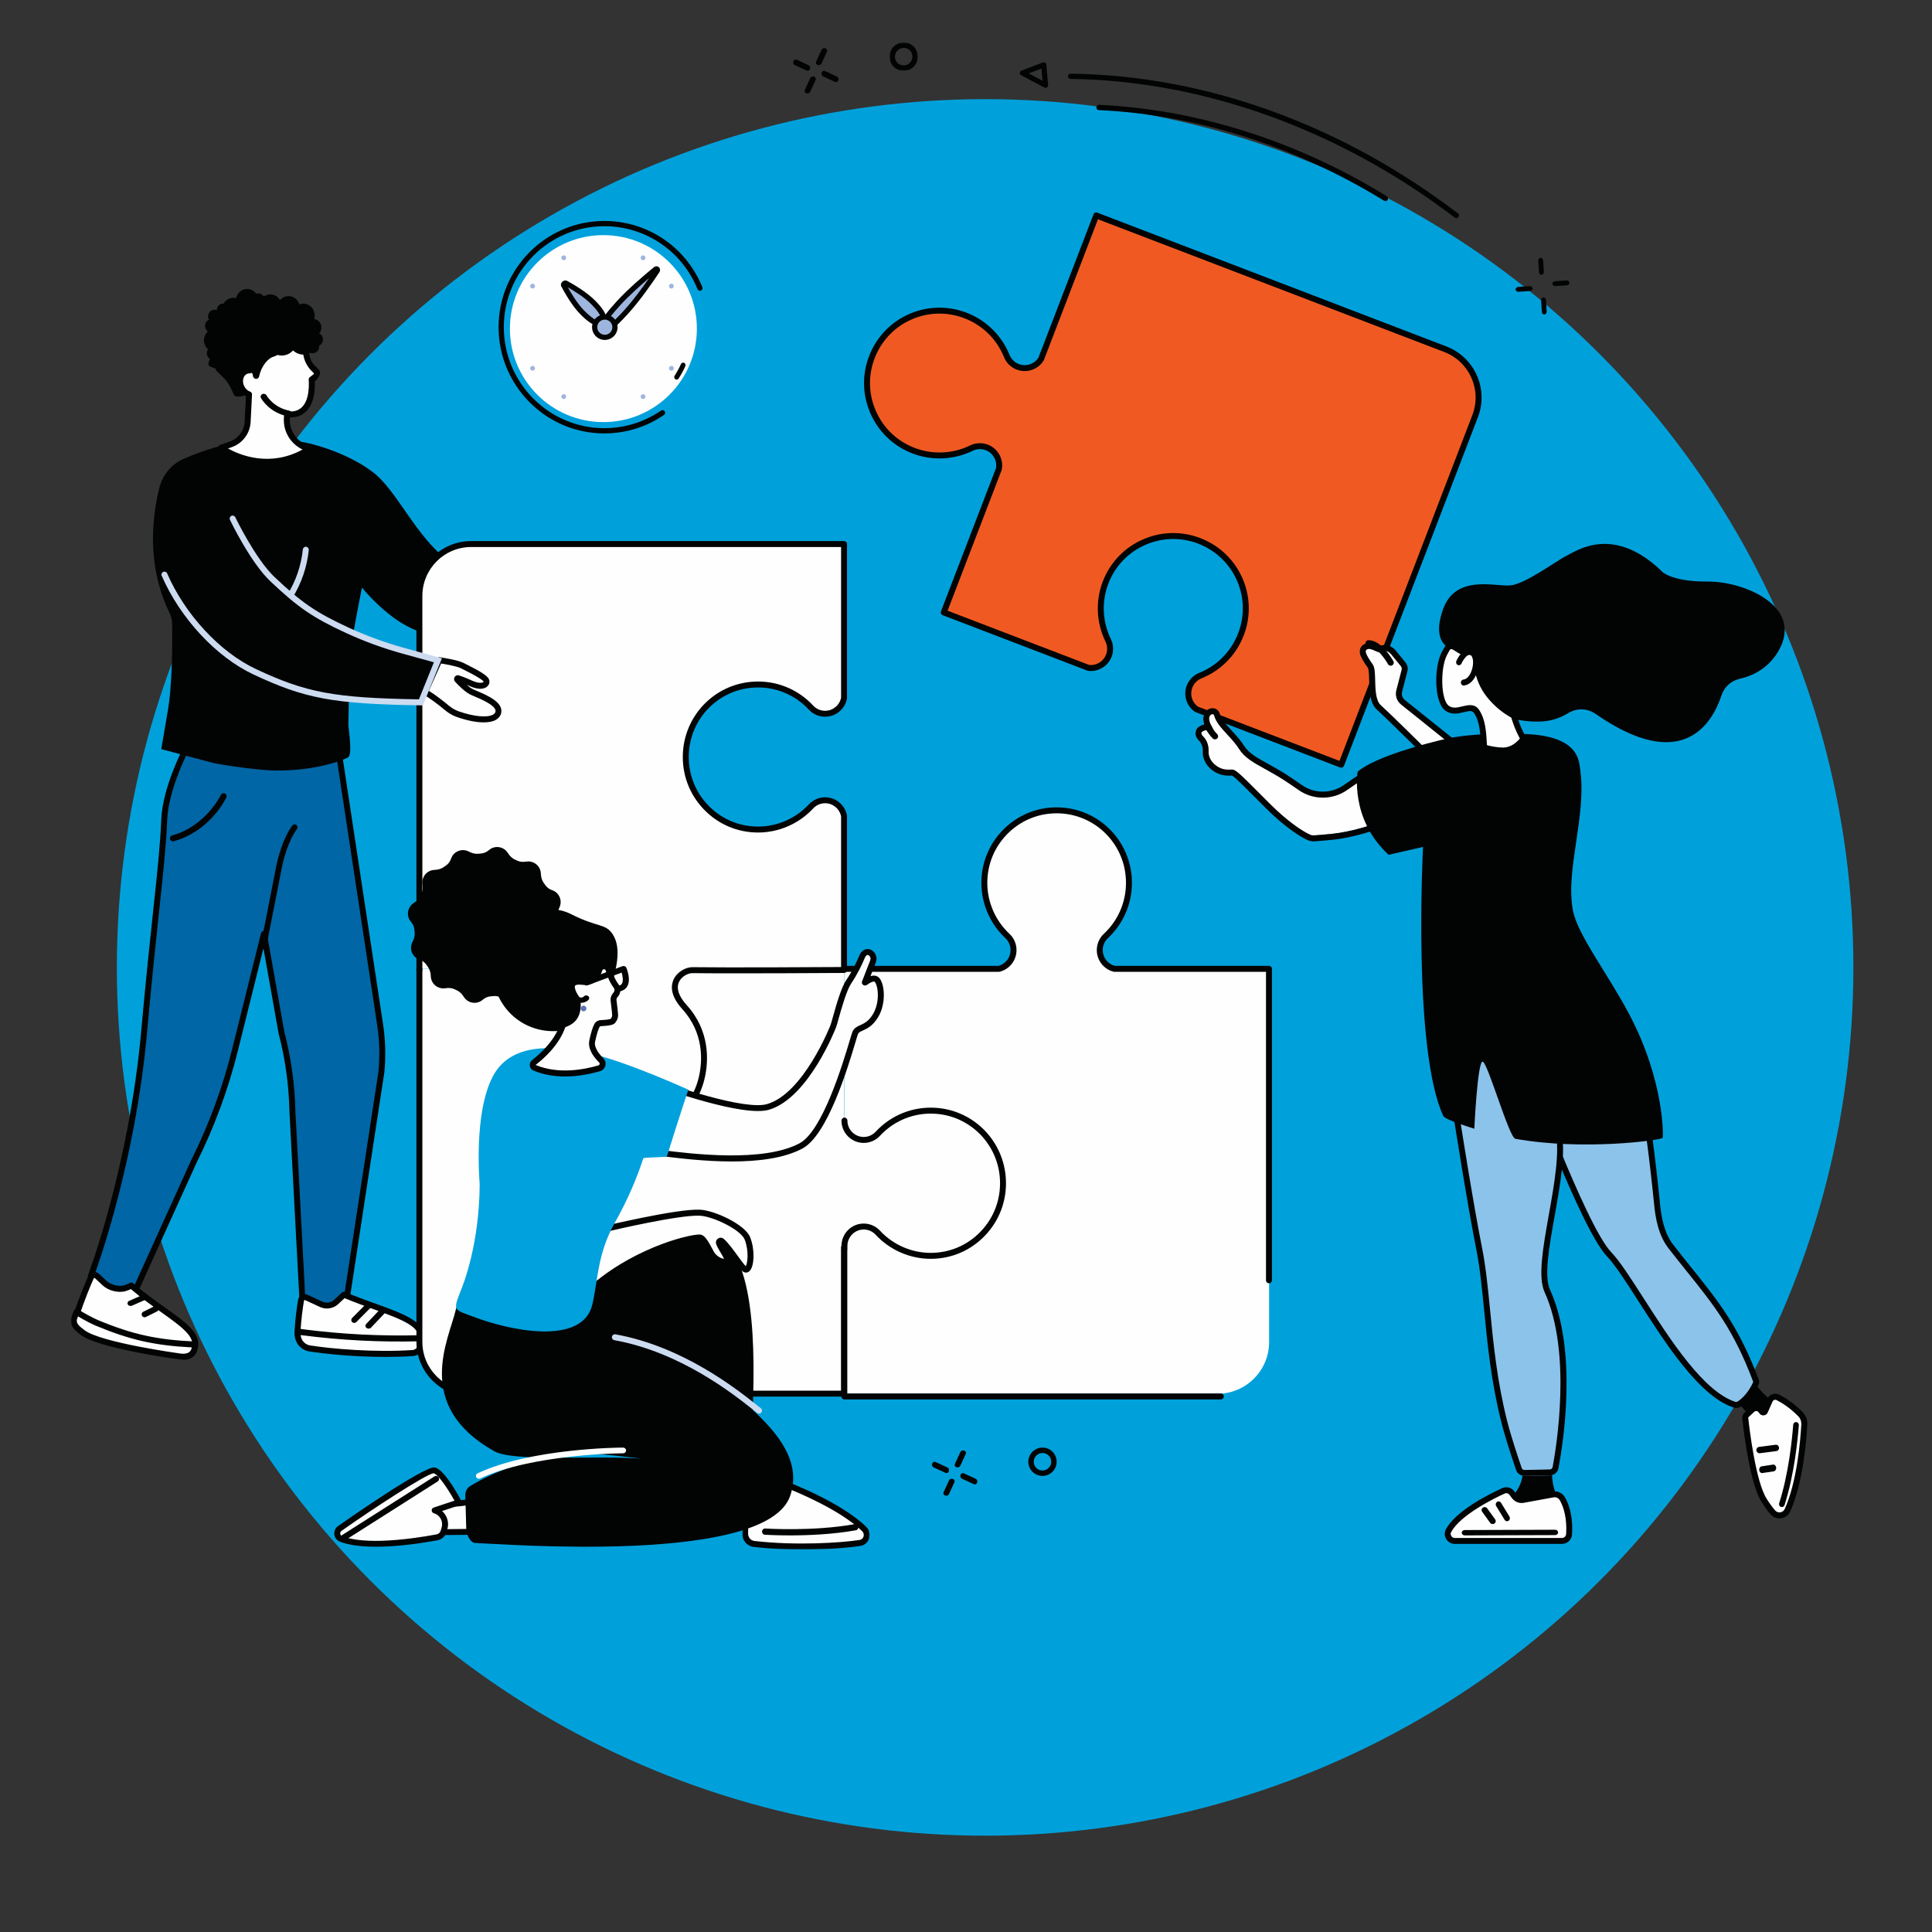 <?xml version="1.0" encoding="UTF-8"?>
<svg xmlns="http://www.w3.org/2000/svg" xmlns:xlink="http://www.w3.org/1999/xlink" width="682px" height="682px" viewBox="0 0 682 682" version="1.1">
  <rect x="0" y="0" width="682" height="682" fill="#333333" stroke="none"/>
  <title>Access-best-practices@1x</title>
  <defs>
    <polygon id="path-1" points="0 0 10 0 10 10 0 10"></polygon>
    <polygon id="path-3" points="0 0 45 0 45 18 0 18"></polygon>
    <polygon id="path-5" points="0 0 45 0 45 24 0 24"></polygon>
  </defs>
  <g id="Page-1" stroke="none" stroke-width="1" fill="none" fill-rule="evenodd">
    <g id="benefits-of-membership-widget" transform="translate(-957, -3595)">
      <circle id="Oval-Copy-3" fill="#00A1DB" cx="1304.75" cy="3936.5" r="306.5"></circle>
      <g id="Group-264" transform="translate(982, 3610)">
        <path d="M485.252,108.25 L361.96,61 L342.495,111.668 C340.809,114.415 337.357,115.665 334.236,114.469 C332.476,113.793 331.068,112.423 330.362,110.674 C327.597,103.802 321.868,98.145 314.09,95.753 C301.75,91.961 288.34,98.119 283.165,109.934 C277.272,123.389 283.862,138.882 297.438,144.083 C304.355,146.735 311.713,146.187 317.88,143.169 C319.573,142.339 321.538,142.261 323.3,142.937 C326.419,144.133 328.149,147.368 327.563,150.536 L308.096,201.202 L359.234,220.8 C362.26,221.157 365.258,219.451 366.399,216.478 C367.077,214.719 366.997,212.757 366.168,211.067 C363.144,204.906 362.596,197.558 365.252,190.65 C370.461,177.09 385.972,170.508 399.444,176.393 C411.273,181.562 417.438,194.956 413.642,207.281 C411.247,215.048 405.583,220.77 398.702,223.534 C396.951,224.237 395.579,225.644 394.904,227.401 C393.761,230.374 394.848,233.645 397.337,235.403 L448.473,255 L495.78,131.861 C499.402,122.438 494.686,111.866 485.252,108.25" id="Fill-1" fill="#F05A22"></path>
        <path d="M397.845,234.434 L447.844,253.596 L494.752,131.5 C498.158,122.636 493.708,112.656 484.833,109.255 L362.587,62.404 L343.508,112.067 C343.486,112.127 343.456,112.185 343.424,112.239 C341.443,115.468 337.437,116.827 333.895,115.47 C331.862,114.69 330.232,113.094 329.426,111.089 C326.649,104.194 320.964,98.98 313.826,96.787 C301.925,93.128 289.186,98.972 284.191,110.379 C281.468,116.597 281.41,123.457 284.025,129.696 C286.64,135.928 291.555,140.693 297.87,143.111 C304.213,145.543 311.355,145.225 317.461,142.234 C319.403,141.284 321.684,141.185 323.719,141.965 C327.259,143.322 329.326,147.009 328.637,150.73 C328.624,150.793 328.606,150.855 328.585,150.915 L309.503,200.578 L359.505,219.74 C362.081,219.991 364.508,218.495 365.438,216.074 C366.009,214.587 365.938,212.918 365.241,211.501 C361.995,204.88 361.645,197.138 364.288,190.258 C366.923,183.4 372.112,178.064 378.901,175.235 C385.675,172.41 393.121,172.477 399.867,175.424 C412.265,180.84 418.617,194.657 414.641,207.565 C412.257,215.3 406.591,221.464 399.097,224.474 C397.631,225.063 396.461,226.254 395.889,227.742 C394.96,230.165 395.764,232.897 397.845,234.434 M448.45,256 C448.323,256 448.193,255.979 448.073,255.931 L396.963,236.344 C396.881,236.311 396.803,236.27 396.732,236.221 C393.79,234.142 392.636,230.35 393.925,226.991 C394.706,224.962 396.303,223.335 398.31,222.528 C405.216,219.755 410.433,214.077 412.63,206.948 C416.293,195.061 410.444,182.334 399.024,177.346 C392.809,174.631 385.951,174.568 379.714,177.17 C373.46,179.778 368.68,184.692 366.252,191.009 C363.818,197.347 364.138,204.48 367.132,210.579 C368.083,212.518 368.182,214.795 367.402,216.825 C366.112,220.183 362.713,222.232 359.132,221.81 C359.045,221.799 358.961,221.78 358.879,221.748 L307.768,202.16 C307.227,201.954 306.957,201.348 307.164,200.806 L326.584,150.257 C327.039,147.559 325.53,144.906 322.964,143.924 C321.475,143.352 319.806,143.423 318.388,144.117 C311.758,147.364 304.003,147.71 297.115,145.07 C290.26,142.443 284.922,137.27 282.085,130.504 C279.245,123.732 279.308,116.287 282.264,109.538 C287.688,97.155 301.522,90.811 314.447,94.784 C322.193,97.164 328.363,102.822 331.377,110.308 C331.967,111.772 333.16,112.942 334.649,113.511 C337.213,114.494 340.112,113.533 341.581,111.224 L361.001,60.674 C361.1,60.413 361.298,60.205 361.555,60.091 C361.809,59.977 362.098,59.971 362.359,60.069 L485.587,107.296 C495.543,111.112 500.536,122.307 496.716,132.25 L449.433,255.327 C449.332,255.587 449.133,255.796 448.877,255.91 C448.741,255.97 448.596,256 448.45,256" id="Fill-3" fill="#020303"></path>
        <path d="M592.353,470 C592.353,470 594.59,474.765 599.998,479.14 C602.121,480.854 600.211,486.189 600.211,486.189 L593.06,491 C593.109,488.576 592.627,486.17 591.622,483.979 C590.581,481.701 586.757,479.038 585,477.067 L592.353,470 Z" id="Fill-5" fill="#020303"></path>
        <path d="M611.992,488.579 C611.686,493.902 610.461,508.649 605.989,518.242 C605.056,520.245 602.298,520.61 600.81,518.955 C599.951,517.998 598.924,516.668 597.719,514.823 C593.679,508.628 591.424,490.081 591.008,486.377 C590.962,485.968 591.12,485.566 591.429,485.287 L593.512,483.419 C594.415,482.609 595.839,482.736 596.577,483.694 L596.934,484.16 C597.221,484.53 597.808,484.464 598.001,484.041 L599.732,480.234 C600.223,479.151 601.544,478.687 602.629,479.224 C604.535,480.166 607.545,481.964 610.643,485.049 C611.585,485.985 612.067,487.27 611.992,488.579" id="Fill-7" fill="#FEFEFE"></path>
        <path d="M594.952,483.092 C594.701,483.092 594.466,483.183 594.279,483.357 L592.21,485.263 C592.147,485.321 592.116,485.4 592.125,485.482 C592.53,489.183 594.745,507.955 598.639,514.085 C599.696,515.75 600.695,517.125 601.615,518.177 C602.076,518.705 602.769,518.959 603.462,518.857 C604.15,518.757 604.71,518.338 604.995,517.708 C609.318,508.176 610.545,493.61 610.869,487.788 C610.928,486.74 610.549,485.719 609.828,484.98 C606.877,481.962 604.017,480.191 602.137,479.234 C601.882,479.106 601.593,479.087 601.325,479.182 C601.048,479.28 600.833,479.482 600.713,479.752 L598.994,483.639 C598.75,484.191 598.247,484.561 597.646,484.628 C597.045,484.698 596.472,484.45 596.111,483.968 L595.753,483.492 C595.581,483.263 595.331,483.122 595.046,483.096 C595.015,483.094 594.982,483.092 594.952,483.092 M603.157,521 C601.959,521 600.817,520.489 600.014,519.57 C599.023,518.438 597.958,516.973 596.845,515.219 C592.804,508.856 590.594,491.026 590.014,485.713 C589.931,484.965 590.212,484.215 590.768,483.707 L592.837,481.799 C593.486,481.201 594.362,480.906 595.239,480.984 C596.065,481.06 596.827,481.462 597.354,482.094 L598.77,478.895 C599.121,478.1 599.792,477.476 600.61,477.185 C601.436,476.892 602.322,476.948 603.104,477.346 C605.123,478.374 608.194,480.275 611.35,483.5 C612.485,484.663 613.084,486.267 612.99,487.905 C612.659,493.847 611.403,508.726 606.931,518.581 C606.35,519.863 605.169,520.75 603.771,520.957 C603.566,520.985 603.359,521 603.157,521" id="Fill-9" fill="#020303"></path>
        <path d="M604,517 C603.896,517 603.789,516.983 603.683,516.947 C603.16,516.764 602.877,516.179 603.051,515.638 C606.423,505.182 607.638,492.794 608.003,487.954 C608.046,487.384 608.521,486.955 609.077,487.004 C609.628,487.046 610.04,487.545 609.997,488.116 C609.624,493.031 608.39,505.621 604.949,516.293 C604.808,516.726 604.418,517 604,517" id="Fill-11" fill="#020303"></path>
        <path d="M597.003,505 C596.504,505 596.072,504.559 596.008,503.955 C595.938,503.3 596.327,502.699 596.877,502.616 L600.868,502.01 C601.413,501.924 601.92,502.388 601.992,503.045 C602.062,503.7 601.673,504.299 601.123,504.382 L597.13,504.99 C597.087,504.998 597.046,505 597.003,505" id="Fill-13" fill="#020303"></path>
        <path d="M596.09,498 C595.548,498 595.076,497.582 595.009,497.012 C594.933,496.396 595.358,495.833 595.956,495.756 L601.773,495.009 C602.367,494.932 602.917,495.371 602.991,495.987 C603.067,496.604 602.642,497.167 602.044,497.243 L596.227,497.991 C596.18,497.998 596.135,498 596.09,498" id="Fill-15" fill="#020303"></path>
        <path d="M522.972,500.726 L522.882,504.695 C522.81,507.846 523.49,510.968 524.864,513.794 L525,514.071 L506,516 C506,516 514.207,510.09 512.198,502.236 C511.201,498.333 522.972,500.726 522.972,500.726" id="Fill-17" fill="#020303"></path>
        <path d="M526.46,529 C527.761,529 528.839,527.986 528.929,526.674 C529.133,523.707 529.045,518.435 526.584,514.079 C525.9,512.868 524.575,512.249 523.274,512.489 L512.636,514.443 C511.537,514.623 510.427,514.2 509.676,513.319 L508.691,511.998 C507.994,511.064 506.753,510.739 505.699,511.222 C501.241,513.263 489.875,518.942 486.325,525.27 C485.389,526.936 486.585,529 488.481,529 L526.46,529 Z" id="Fill-19" fill="#FEFEFE"></path>
        <path d="M506.722,512.104 C506.525,512.104 506.327,512.145 506.139,512.231 C502.59,513.85 490.748,519.606 487.284,525.758 C487.03,526.208 487.035,526.742 487.294,527.19 C487.558,527.64 488.007,527.901 488.524,527.901 L526.421,527.901 C527.166,527.901 527.788,527.313 527.84,526.565 C528.024,523.887 527.984,518.777 525.635,514.636 C525.176,513.826 524.311,513.407 523.429,513.568 L512.814,515.51 C511.329,515.751 509.867,515.2 508.878,514.042 L507.854,512.677 C507.577,512.306 507.156,512.104 506.722,512.104 M526.421,530 L488.524,530 C487.26,530 486.125,529.345 485.487,528.247 C484.847,527.149 484.837,525.831 485.461,524.724 C489.134,518.204 500.538,512.478 505.271,510.319 C506.778,509.632 508.53,510.082 509.528,511.415 L510.511,512.728 C510.979,513.275 511.724,513.559 512.46,513.441 L523.053,511.501 C524.796,511.182 526.563,512.024 527.455,513.598 C530.074,518.217 530.13,523.796 529.928,526.71 C529.802,528.555 528.26,530 526.421,530" id="Fill-21" fill="#020303"></path>
        <path d="M492.05,527 C491.471,527 491.002,526.579 491,526.057 C490.998,525.535 491.467,525.109 492.046,525.107 L523.945,525 L523.95,525 C524.529,525 524.998,525.421 525,525.943 C525.002,526.467 524.533,526.891 523.954,526.893 L492.055,527 L492.05,527 Z" id="Fill-23" fill="#020303"></path>
        <path d="M506.988,522 C506.656,522 506.332,521.829 506.137,521.51 L503.163,516.656 C502.858,516.16 502.993,515.496 503.462,515.173 C503.932,514.85 504.559,514.993 504.864,515.489 L507.837,520.345 C508.141,520.842 508.008,521.506 507.538,521.826 C507.368,521.945 507.177,522 506.988,522" id="Fill-25" fill="#020303"></path>
        <path d="M501.913,523 C501.57,523 501.231,522.843 501.019,522.552 L498.195,518.644 C497.851,518.168 497.974,517.516 498.467,517.188 C498.959,516.858 499.637,516.974 499.981,517.449 L502.805,521.358 C503.149,521.832 503.026,522.483 502.533,522.813 C502.344,522.94 502.127,523 501.913,523" id="Fill-27" fill="#020303"></path>
        <path d="M510.737,339.965 C514.52,318.001 543.499,323.188 552.842,361.329 C556.141,374.796 558.728,397.888 559.952,410.158 C560.478,415.417 561.583,420.873 564.818,425.039 C577.813,441.769 586.574,450.112 594.995,472.771 C595.12,473.105 592.701,478.436 588.843,480.737 C588.362,481.023 587.784,481.073 587.256,480.901 C570.078,475.285 552.301,437.527 543.005,427.79 C533.559,417.9 512.311,359.351 512.311,359.351 C512.311,359.351 508.419,353.43 510.737,339.965" id="Fill-29" fill="#8CC3EA"></path>
        <path d="M511.815,340.184 C509.615,352.975 513.197,358.748 513.233,358.804 L513.341,359.019 C513.553,359.602 534.605,417.437 543.781,427.05 C546.84,430.252 550.714,436.294 555.2,443.289 C564.591,457.935 576.279,476.162 587.567,479.853 C587.82,479.935 588.084,479.911 588.294,479.787 C591.4,477.935 593.508,473.852 593.89,472.809 C587.037,454.472 580.067,445.787 570.438,433.791 C568.387,431.235 566.268,428.594 563.997,425.669 C560.397,421.033 559.393,414.998 558.919,410.257 C557.679,397.816 555.109,374.952 551.84,361.605 C546.085,338.108 533.107,327.773 523.508,328.106 C517.453,328.317 513.081,332.832 511.815,340.184 M587.865,482 C587.547,482 587.228,481.951 586.919,481.847 C574.921,477.926 563.01,459.351 553.438,444.423 C549.011,437.521 545.189,431.558 542.271,428.502 C532.897,418.685 512.706,363.403 511.412,359.839 C510.85,358.901 507.54,352.678 509.754,339.827 C511.2,331.423 516.314,326.256 523.435,326.009 C533.854,325.645 547.84,336.469 553.872,361.104 C557.171,374.575 559.756,397.552 561.002,410.049 C561.446,414.508 562.377,420.167 565.648,424.38 C567.909,427.291 570.024,429.928 572.068,432.474 C581.871,444.687 588.952,453.509 595.958,472.359 C596.413,473.585 593.099,479.363 589.362,481.591 C588.907,481.86 588.39,482 587.865,482" id="Fill-31" fill="#020303"></path>
        <path d="M489.179,380.351 C489.179,380.351 493.865,410.403 497.135,426.759 C500.405,443.114 500.032,464.392 506.049,488.026 C507.462,493.583 510.103,501.41 511.2,504.596 C511.495,505.452 512.307,506.017 513.212,506 L522.176,505.815 C523.16,505.793 523.996,505.091 524.179,504.124 C525.648,496.381 531.083,463.226 521.236,441.625 C516.747,431.776 528.436,400.432 525.228,385.175 C522.693,373.105 515.672,338 515.672,338 L493.897,339.373 C493.897,339.373 487.899,359.349 489.179,380.351" id="Fill-33" fill="#8CC3EA"></path>
        <path d="M490.267,379.305 C490.482,380.683 495.023,409.751 498.182,425.576 C499.5,432.187 500.234,439.66 501.014,447.57 C502.171,459.342 503.485,472.681 507.054,486.739 C508.458,492.27 511.095,500.1 512.164,503.211 C512.31,503.636 512.707,503.915 513.158,503.905 L522.093,503.72 C522.576,503.711 522.993,503.359 523.081,502.885 C524.319,496.334 530.001,462.571 520.225,441.069 C517.822,435.789 519.722,425.134 521.732,413.852 C523.667,402.999 525.668,391.776 524.131,384.453 C521.857,373.602 515.896,343.774 514.784,338.207 L494.733,339.476 C493.715,343.171 489.161,360.948 490.267,379.305 M513.135,506 C511.799,506 510.618,505.158 510.182,503.892 C509.107,500.757 506.446,492.86 505.023,487.255 C501.415,473.044 500.095,459.619 498.929,447.776 C498.156,439.918 497.426,432.496 496.127,425.986 C492.9,409.811 488.236,379.878 488.189,379.577 L488.178,379.481 C486.907,358.554 492.863,338.379 492.923,338.177 L493.134,337.477 L516.48,336 L516.658,336.9 C516.729,337.25 523.684,372.106 526.181,384.021 C527.8,391.744 525.765,403.17 523.796,414.219 C521.842,425.171 519.999,435.515 522.129,440.204 C531.918,461.723 526.909,493.919 525.14,503.273 C524.867,504.716 523.604,505.785 522.136,505.815 L513.201,506 C513.18,506 513.156,506 513.135,506" id="Fill-35" fill="#020303"></path>
        <path d="M458.193,213.001 C456.668,213.057 455.77,214.021 456.052,215.503 C456.225,216.421 457.427,218.471 458.605,220.047 C460.167,222.139 458.114,231.614 461.674,234.809 C465.234,238.007 479.291,252 479.291,252 L489,248.089 L470.223,232.987 C469.041,232.036 468.527,230.492 468.902,229.029 L470.783,221.713 C470.982,220.94 470.8,220.118 470.295,219.497 L466.891,215.314 C466.509,214.847 466.047,214.457 465.531,214.164 C464.661,213.669 463.616,213.575 462.653,213.851 L461.676,214.134 C461.468,214.108 459.37,212.958 458.193,213.001" id="Fill-37" fill="#FEFEFE"></path>
        <path d="M458.28,214.076 C457.817,214.093 457.46,214.225 457.278,214.45 C457.075,214.699 457.092,215.069 457.142,215.333 C457.257,215.931 458.251,217.756 459.502,219.422 C460.317,220.511 460.369,222.541 460.434,225.108 C460.514,228.321 460.615,232.318 462.421,233.935 C465.616,236.792 476.97,248.02 479.529,250.556 L486.91,247.594 L469.569,233.694 C468.079,232.499 467.422,230.542 467.895,228.706 L469.77,221.439 C469.887,220.988 469.781,220.503 469.485,220.141 L466.091,215.986 C465.795,215.625 465.438,215.325 465.032,215.093 C464.435,214.755 463.689,214.678 462.984,214.88 L461.805,215.218 L461.591,215.195 C461.372,215.169 461.212,215.097 460.784,214.903 C460.269,214.672 458.907,214.048 458.28,214.076 L458.28,214.076 Z M479.023,253 L478.527,252.509 C478.387,252.37 464.491,238.591 461.003,235.471 C458.528,233.258 458.416,228.767 458.323,225.159 C458.277,223.311 458.223,221.217 457.802,220.654 C456.645,219.107 455.295,216.903 455.068,215.716 C454.882,214.737 455.081,213.829 455.63,213.155 C456.201,212.451 457.116,212.042 458.202,212.002 C459.238,211.966 460.531,212.506 461.664,213.016 C461.703,213.033 461.738,213.051 461.772,213.065 L462.393,212.887 C463.65,212.527 464.993,212.676 466.085,213.295 C466.721,213.657 467.277,214.125 467.735,214.686 L471.131,218.841 C471.838,219.709 472.095,220.871 471.816,221.949 L469.941,229.216 C469.669,230.271 470.045,231.399 470.904,232.086 L491,248.194 L479.023,253 Z" id="Fill-39" fill="#020303"></path>
        <path d="M465.914,220 C465.53,220 465.156,219.797 464.96,219.441 C464.044,217.785 460.81,213.062 458.117,213.154 C457.526,213.159 457.016,212.702 457,212.108 C456.983,211.514 457.457,211.017 458.057,211.001 C462.586,210.895 466.442,217.635 466.865,218.406 C467.155,218.927 466.961,219.583 466.435,219.868 C466.268,219.958 466.09,220 465.914,220" id="Fill-41" fill="#020303"></path>
        <path d="M466,273.579 C460.185,276.346 451.397,278.753 444.981,279.426 C442.05,279.735 439.497,279.912 438.218,279.993 C437.567,280.031 436.924,279.922 436.327,279.662 C434.766,278.985 431.378,277.187 426.006,272.692 C420.508,268.089 410.558,257.285 409.092,257.236 C407.904,257.195 404.871,257.766 401.829,254.965 C400.235,253.499 399.479,251.582 399.572,249.778 C399.656,248.17 399.101,246.563 397.943,245.432 C397.345,244.849 396.887,244.12 397.025,243.319 C397.314,241.619 400.591,241.319 400.591,241.319 C397.818,236.255 402.948,234.579 403.637,237.282 C404.495,240.65 409.662,244.331 412.241,248.355 C415.015,252.679 420.193,254.096 427.922,258.912 C429.531,259.913 431.404,261.159 433.23,262.404 C438.082,265.716 444.491,265.724 449.345,262.414 C451.887,260.68 454.398,259.031 455.802,258.282 L466,273.579 Z" id="Fill-43" fill="#FEFEFE"></path>
        <path d="M409.903,256.658 C409.963,256.658 410.018,256.658 410.072,256.661 C411.164,256.7 412.874,258.281 419.082,264.544 C422.077,267.564 425.172,270.686 427.486,272.679 C432.726,277.189 435.989,278.969 437.467,279.627 C437.904,279.823 438.373,279.905 438.853,279.875 C440.1,279.795 442.623,279.614 445.515,279.304 C451.451,278.66 459.395,276.455 464.932,273.948 L456.025,260.204 C454.785,260.963 452.949,262.193 450.547,263.877 C445.414,267.475 438.516,267.47 433.379,263.866 C431.325,262.423 429.566,261.232 428.152,260.326 C425.684,258.744 423.474,257.523 421.522,256.443 C417.315,254.116 414.275,252.437 412.276,249.23 C411.252,247.587 409.759,245.964 408.317,244.393 C406.186,242.074 404.172,239.884 403.613,237.627 C403.542,237.342 403.392,237.181 403.159,237.133 C402.872,237.077 402.446,237.199 402.152,237.603 C401.629,238.322 401.764,239.554 402.527,240.981 L403.279,242.394 L401.704,242.542 C400.68,242.642 399.194,243.133 399.099,243.702 C399.027,244.132 399.393,244.608 399.714,244.93 C401.04,246.259 401.741,248.169 401.64,250.168 C401.557,251.78 402.253,253.406 403.547,254.631 C405.822,256.787 408.062,256.713 409.401,256.669 C409.586,256.663 409.755,256.658 409.903,256.658 M438.666,282 C437.964,282 437.263,281.852 436.625,281.568 C435.044,280.861 431.576,278.98 426.132,274.295 C423.756,272.248 420.631,269.096 417.608,266.047 C414.598,263.012 410.867,259.246 409.896,258.777 C409.778,258.777 409.628,258.783 409.468,258.788 C408.028,258.836 405.027,258.933 402.12,256.18 C400.374,254.527 399.438,252.295 399.551,250.06 C399.624,248.662 399.147,247.341 398.242,246.435 C397.026,245.212 396.916,244.082 397.039,243.35 C397.302,241.768 398.896,241.029 400.115,240.695 C399.309,238.363 400.057,236.912 400.47,236.345 C401.205,235.332 402.42,234.826 403.562,235.054 C404.594,235.26 405.372,236.03 405.64,237.11 C406.068,238.837 407.902,240.834 409.845,242.948 C411.355,244.588 412.915,246.288 414.041,248.095 C415.753,250.837 418.592,252.408 422.523,254.581 C424.502,255.676 426.745,256.917 429.268,258.534 C430.708,259.457 432.49,260.663 434.568,262.123 C438.994,265.228 444.937,265.232 449.358,262.132 C452.432,259.976 454.62,258.538 455.86,257.856 L456.704,257.393 L468,274.821 L466.925,275.347 C461.192,278.152 452.282,280.703 445.736,281.411 C442.805,281.728 440.247,281.911 438.986,281.991 C438.878,281.998 438.771,282 438.666,282" id="Fill-45" fill="#020303"></path>
        <path d="M403.894,246 C403.611,246 403.326,245.894 403.11,245.682 C401.592,244.191 400.192,241.7 400.135,241.593 C399.843,241.072 400.04,240.417 400.575,240.132 C401.112,239.847 401.783,240.039 402.075,240.561 C402.089,240.585 403.385,242.891 404.679,244.16 C405.109,244.583 405.107,245.266 404.674,245.686 C404.459,245.896 404.175,246 403.894,246" id="Fill-47" fill="#020303"></path>
        <path d="M512.401,244.082 C512.401,244.082 495.905,243.434 485.541,245.785 C478.666,247.346 460.388,252.079 454.259,257.415 C454.259,257.415 451.328,273.949 465.183,286.75 L477.331,283.964 C477.331,283.964 473.588,355.464 484.48,378.921 C485.155,380.373 495.439,383.433 495.439,383.433 C495.439,383.433 496.58,359.222 498.413,359.769 C500.247,360.315 507.702,386.591 509.92,386.99 C533.654,391.266 561.482,387.528 561.931,386.632 C562.16,386.174 562.52,366.704 550.344,343.471 C542.561,328.622 531.935,315.186 530.235,306.334 C527.523,292.211 535.091,272.946 532.843,256.904 C532.364,253.491 532.5,244.547 512.401,244.082" id="Fill-49" fill="#020303"></path>
        <path d="M487.295,214.013 C487.295,214.013 480.024,212.365 484.403,200.061 C488.809,187.674 502.713,192.083 508.03,191.665 C513.347,191.247 524.126,183.124 527.955,181.201 C531.782,179.281 544.366,170.424 561.201,186.258 C561.201,186.258 563.814,190.363 578.061,190.294 C590.454,190.234 611.599,198.857 602.998,214.455 C600.518,218.952 596.472,222.252 591.752,223.859 C590.897,224.148 589.965,224.423 588.955,224.663 C586.039,225.356 583.642,227.534 582.667,230.499 C579.491,240.15 569.069,258.466 538.226,236.989 C535.901,235.369 533.006,234.975 530.375,235.876 C527.141,236.985 523.305,241.92 508.466,238.624 C498.935,236.507 496.777,225.893 494.642,220.979 C492.136,215.212 487.295,214.013 487.295,214.013" id="Fill-51" fill="#020303"></path>
        <path d="M496.46,219.889 C495.999,216.86 495.771,214.511 492.64,215.126 C490.268,215.593 488.155,211.862 486.241,213.355 C485.883,213.635 485.12,215.156 484.796,215.771 C482.223,220.639 482.249,232.703 485.954,235.124 C489.662,237.544 494.121,232.935 496.308,236.149 C498.496,239.363 498.728,243.75 498.991,248.813 C499.761,249.311 503.542,250.017 505.731,250 C510.15,249.965 512.743,246.201 513,245.817 C512.224,244.489 511.463,242.914 510.75,241.119 C510.328,240.063 509.565,237.625 509.565,237.625 C506.116,235.78 503.109,233.253 500.713,230.219 C498.509,227.427 497.1,224.085 496.563,220.565 L496.46,219.889 Z" id="Fill-53" fill="#FEFEFE"></path>
        <path d="M499.901,248.047 C501.028,248.396 503.754,248.892 505.553,248.888 C508.609,248.862 510.685,246.728 511.51,245.697 C510.823,244.441 510.166,243.026 509.555,241.482 C509.231,240.659 508.723,239.079 508.486,238.332 C505.103,236.447 502.169,233.941 499.768,230.878 C497.504,227.995 496.007,224.496 495.441,220.76 L495.288,219.744 C495.057,218.204 494.84,216.75 494.232,216.321 C493.948,216.12 493.466,216.085 492.798,216.217 C491.293,216.514 489.979,215.652 488.923,214.956 C487.728,214.172 487.269,213.96 486.901,214.246 C486.718,214.452 486.098,215.65 485.893,216.044 L485.753,216.315 C483.416,220.768 483.498,232.225 486.546,234.229 C487.946,235.15 489.55,234.758 491.249,234.342 C493.175,233.872 495.57,233.287 497.095,235.542 C499.335,238.852 499.643,243.117 499.901,248.047 M505.49,251 C503.328,251 499.361,250.331 498.314,249.646 L497.866,249.354 L497.838,248.814 C497.584,243.923 497.366,239.699 495.357,236.731 C494.713,235.776 493.853,235.88 491.747,236.395 C489.882,236.853 487.56,237.42 485.398,235.999 C481.079,233.159 481.224,220.415 483.894,215.327 L484.03,215.067 C484.767,213.644 485.191,212.909 485.609,212.58 C487.222,211.315 488.869,212.398 490.073,213.189 C490.885,213.722 491.725,214.274 492.391,214.142 C493.662,213.891 494.659,214.038 495.443,214.593 C496.783,215.541 497.054,217.341 497.366,219.428 L497.519,220.441 C498.03,223.816 499.378,226.972 501.415,229.57 C503.729,232.516 506.567,234.907 509.856,236.675 L510.235,236.879 L510.362,237.292 C510.371,237.316 511.112,239.697 511.508,240.702 C512.18,242.402 512.908,243.93 513.668,245.24 L514,245.81 L513.636,246.358 C513.326,246.83 510.453,250.961 505.57,251 C505.544,251 505.516,251 505.49,251" id="Fill-55" fill="#020303"></path>
        <path d="M491.674,227 C491.176,227 490.748,226.605 490.687,226.067 C490.623,225.485 491.013,224.958 491.558,224.891 C493.47,224.65 494.649,222.082 494.935,219.797 C495.178,217.868 494.776,216.435 494.264,216.216 C492.627,215.513 490.913,219.191 490.897,219.228 C490.662,219.758 490.068,219.986 489.573,219.736 C489.075,219.489 488.861,218.857 489.095,218.33 C490.007,216.264 492.28,213.08 495.01,214.252 C496.526,214.903 497.271,217.19 496.91,220.079 C496.51,223.25 494.774,226.616 491.793,226.993 C491.754,226.998 491.713,227 491.674,227" id="Fill-57" fill="#020303"></path>
        <path d="M224,100.5 C224,120.659 207.658,137 187.5,137 C167.342,137 151,120.659 151,100.5 C151,80.341 167.342,64 187.5,64 C207.658,64 224,80.341 224,100.5" id="Fill-59" fill="#00A1DC"></path>
        <path d="M188.336,138 C167.75,138 151,121.178 151,100.5 C151,79.822 167.75,63 188.336,63 C203.601,63 217.181,72.174 222.932,86.375 C223.124,86.849 222.896,87.388 222.423,87.582 C221.952,87.774 221.413,87.545 221.219,87.071 C215.751,73.573 202.844,64.852 188.336,64.852 C168.769,64.852 152.848,80.844 152.848,100.5 C152.848,120.156 168.769,136.146 188.336,136.146 C195.522,136.146 202.44,134.001 208.349,129.943 C208.768,129.654 209.344,129.762 209.632,130.184 C209.92,130.606 209.813,131.182 209.391,131.471 C203.178,135.743 195.896,138 188.336,138" id="Fill-61" fill="#020303"></path>
        <path d="M221,101 C221,119.225 206.226,134 187.999,134 C169.774,134 155,119.225 155,101 C155,82.775 169.774,68 187.999,68 C206.226,68 221,82.775 221,101" id="Fill-63" fill="#FEFEFE"></path>
        <path d="M213.85,119 C213.686,119 213.522,118.951 213.375,118.848 C212.986,118.577 212.883,118.03 213.146,117.626 C213.994,116.321 214.744,114.938 215.377,113.513 C215.573,113.071 216.077,112.877 216.505,113.082 C216.932,113.285 217.118,113.808 216.922,114.251 C216.252,115.761 215.454,117.23 214.556,118.61 C214.392,118.865 214.123,119 213.85,119" id="Fill-65" fill="#020303"></path>
        <path d="M214,90.773 C210.137,79.821 199.97,72 188.036,72 C188.025,72 188.013,72.002 188,72.002 L188.036,100 L214,90.773 Z" id="Fill-67" fill="#FEFEFE"></path>
        <path d="M189,72.5 C189,73.328 188.329,74 187.5,74 C186.671,74 186,73.328 186,72.5 C186,71.672 186.671,71 187.5,71 C188.329,71 189,71.672 189,72.5" id="Fill-69" fill="#FEFEFE"></path>
        <path d="M189,128.5 C189,129.328 188.329,130 187.5,130 C186.671,130 186,129.328 186,128.5 C186,127.672 186.671,127 187.5,127 C188.329,127 189,127.672 189,128.5" id="Fill-71" fill="#FEFEFE"></path>
        <path d="M159.5,99 C160.329,99 161,99.671 161,100.499 C161,101.329 160.329,102 159.5,102 C158.671,102 158,101.329 158,100.499 C158,99.671 158.671,99 159.5,99" id="Fill-73" fill="#FEFEFE"></path>
        <path d="M216.5,99 C217.329,99 218,99.671 218,100.499 C218,101.329 217.329,102 216.5,102 C215.671,102 215,101.329 215,100.499 C215,99.671 215.671,99 216.5,99" id="Fill-75" fill="#FEFEFE"></path>
        <path d="M174.734,75.576 C174.968,75.982 174.83,76.502 174.424,76.736 C174.018,76.97 173.5,76.83 173.266,76.424 C173.032,76.018 173.17,75.5 173.576,75.266 C173.982,75.03 174.5,75.17 174.734,75.576" id="Fill-77" fill="#9EB5DE"></path>
        <path d="M162.576,114.265 C162.982,114.031 163.5,114.169 163.734,114.575 C163.968,114.981 163.828,115.501 163.424,115.735 C163.018,115.969 162.5,115.831 162.266,115.425 C162.032,115.019 162.17,114.499 162.576,114.265" id="Fill-79" fill="#9EB5DE"></path>
        <path d="M211.576,85.265 C211.982,85.031 212.5,85.169 212.734,85.575 C212.968,85.981 212.828,86.501 212.424,86.735 C212.018,86.969 211.5,86.831 211.266,86.425 C211.032,86.019 211.17,85.499 211.576,85.265" id="Fill-81" fill="#9EB5DE"></path>
        <path d="M163.424,85.265 C163.83,85.499 163.968,86.019 163.734,86.425 C163.5,86.831 162.982,86.969 162.576,86.735 C162.172,86.501 162.032,85.981 162.266,85.575 C162.5,85.169 163.018,85.031 163.424,85.265" id="Fill-83" fill="#9EB5DE"></path>
        <path d="M212.424,114.265 C212.83,114.499 212.968,115.019 212.734,115.425 C212.5,115.831 211.982,115.969 211.576,115.735 C211.172,115.501 211.032,114.981 211.266,114.575 C211.5,114.169 212.018,114.031 212.424,114.265" id="Fill-85" fill="#9EB5DE"></path>
        <path d="M173.266,124.576 C173.5,124.17 174.018,124.03 174.424,124.266 C174.83,124.5 174.968,125.018 174.734,125.424 C174.5,125.83 173.982,125.97 173.576,125.736 C173.17,125.502 173.032,124.982 173.266,124.576" id="Fill-87" fill="#9EB5DE"></path>
        <path d="M201.266,75.576 C201.5,75.17 202.018,75.03 202.424,75.266 C202.83,75.5 202.968,76.018 202.734,76.424 C202.5,76.83 201.982,76.97 201.576,76.736 C201.17,76.502 201.032,75.982 201.266,75.576" id="Fill-89" fill="#9EB5DE"></path>
        <path d="M201.266,124.576 C201.5,124.17 202.018,124.03 202.424,124.266 C202.83,124.5 202.968,125.018 202.734,125.424 C202.5,125.83 201.982,125.97 201.576,125.736 C201.17,125.502 201.032,124.982 201.266,124.576" id="Fill-91" fill="#9EB5DE"></path>
        <path d="M196.138,94.982 C190.334,101.395 188.061,102.559 187.251,101.793 C186.438,101.027 187.394,98.624 193.2,92.211 C197.349,87.626 203.267,82.624 206.304,80.145 C206.769,79.767 207.218,80.191 206.885,80.692 C204.704,83.979 200.287,90.397 196.138,94.982" id="Fill-93" fill="#9EB5DE"></path>
        <path d="M204.164,83.126 C201.004,85.808 196.938,89.445 193.852,92.848 C188.42,98.843 187.874,100.683 187.844,101.136 C188.282,101.069 190.041,100.365 195.468,94.377 L195.468,94.377 C198.554,90.971 201.791,86.551 204.164,83.126 M187.75,103 C187.289,103 186.881,102.844 186.564,102.545 C185.273,101.329 185.79,99.001 192.508,91.586 C196.704,86.958 202.646,81.933 205.814,79.35 C206.382,78.889 207.116,78.882 207.599,79.337 C208.081,79.789 208.135,80.536 207.726,81.149 C205.451,84.574 201.008,91.008 196.812,95.639 C190.977,102.078 188.948,102.955 187.833,103 C187.806,103 187.778,103 187.75,103" id="Fill-95" fill="#020303"></path>
        <path d="M184.358,91.721 C188.276,95.664 188.517,97.553 187.467,98.53 C186.419,99.508 184.479,99.202 180.561,95.259 C177.76,92.442 175.243,88.029 174.035,85.739 C173.851,85.391 174.432,84.849 174.785,85.04 C177.1,86.297 181.557,88.904 184.358,91.721" id="Fill-97" fill="#9EB5DE"></path>
        <path d="M175.464,86.429 C176.803,88.852 178.927,92.323 181.235,94.657 C184.22,97.676 185.668,98.146 186.263,98.156 C186.508,98.163 186.678,98.096 186.844,97.94 C187.625,97.209 186.475,95.172 183.689,92.355 C181.383,90.022 177.902,87.825 175.464,86.429 M186.283,100 C186.266,100 186.246,100 186.228,100 C184.6,99.968 182.581,98.677 179.867,95.935 C176.979,93.015 174.411,88.511 173.138,86.086 C172.862,85.563 173.008,84.902 173.5,84.444 C173.992,83.985 174.676,83.869 175.203,84.156 C177.643,85.488 182.171,88.159 185.057,91.079 C187.501,93.551 190.484,97.091 188.161,99.267 C187.647,99.747 187,100 186.283,100" id="Fill-99" fill="#020303"></path>
        <path d="M190.213,97.448 C191.898,98.394 192.497,100.526 191.552,102.213 C190.606,103.897 188.473,104.498 186.787,103.552 C185.102,102.606 184.503,100.474 185.448,98.787 C186.394,97.103 188.527,96.502 190.213,97.448" id="Fill-101" fill="#9EB5DE"></path>
        <path d="M188.504,97.824 C188.262,97.824 188.018,97.858 187.777,97.924 C187.089,98.117 186.517,98.567 186.168,99.19 C185.446,100.478 185.905,102.111 187.193,102.832 C187.816,103.182 188.536,103.267 189.223,103.074 C189.911,102.881 190.483,102.431 190.832,101.81 C191.554,100.522 191.095,98.889 189.807,98.168 C189.403,97.941 188.957,97.824 188.504,97.824 M188.494,105 C187.733,105 186.98,104.805 186.298,104.421 C184.134,103.208 183.361,100.463 184.574,98.299 C185.163,97.251 186.124,96.494 187.282,96.17 C188.44,95.845 189.654,95.989 190.702,96.577 C192.866,97.79 193.639,100.537 192.426,102.699 C191.837,103.749 190.876,104.504 189.718,104.83 C189.314,104.943 188.902,105 188.494,105" id="Fill-103" fill="#020303"></path>
        <path d="M489.253,61.983 C489.004,62.031 488.737,61.977 488.521,61.811 C447.947,30.846 399.787,13.461 352.91,12.856 C352.402,12.85 351.994,12.429 352,11.915 C352.007,11.404 352.421,10.994 352.934,11 C376.692,11.307 400.575,15.748 423.923,24.205 C447.121,32.605 469.23,44.76 489.635,60.335 C490.041,60.643 490.12,61.226 489.813,61.634 C489.669,61.824 489.467,61.942 489.253,61.983" id="Fill-105" fill="#020303"></path>
        <path d="M464.251,55.983 C464.034,56.026 463.8,55.989 463.595,55.863 C432.113,36.525 397.287,25.461 362.88,23.865 C362.371,23.841 361.977,23.404 362,22.889 C362.025,22.375 362.459,21.977 362.966,22.001 C397.681,23.608 432.81,34.767 464.556,54.269 C464.992,54.536 465.13,55.109 464.866,55.55 C464.724,55.785 464.498,55.935 464.251,55.983" id="Fill-107" fill="#020303"></path>
        <path d="M519.293,81.982 C519.259,81.988 519.225,81.993 519.191,81.997 C518.717,82.036 518.305,81.634 518.271,81.098 L518.013,77.042 C517.979,76.506 518.339,76.043 518.809,76.003 C519.283,75.964 519.695,76.366 519.729,76.902 L519.987,80.958 C520.017,81.455 519.715,81.889 519.293,81.982" id="Fill-109" fill="#020303"></path>
        <path d="M520.293,95.982 C520.259,95.988 520.225,95.993 520.191,95.997 C519.717,96.036 519.305,95.634 519.271,95.098 L519.013,91.039 C518.979,90.506 519.341,90.041 519.809,90.003 C520.283,89.964 520.695,90.366 520.729,90.902 L520.987,94.958 C521.019,95.455 520.715,95.889 520.293,95.982" id="Fill-111" fill="#020303"></path>
        <path d="M515.212,87.703 C515.176,87.709 515.14,87.713 515.104,87.715 L511.047,87.997 C510.514,88.035 510.046,87.681 510.003,87.207 C509.962,86.735 510.365,86.319 510.896,86.283 L514.95,86.003 C515.486,85.965 515.954,86.319 515.997,86.791 C516.036,87.233 515.692,87.621 515.212,87.703" id="Fill-113" fill="#020303"></path>
        <path d="M528.212,85.703 C528.176,85.709 528.14,85.713 528.104,85.715 L524.047,85.997 C523.514,86.035 523.046,85.681 523.003,85.207 C522.962,84.735 523.362,84.319 523.896,84.283 L527.95,84.003 C528.486,83.965 528.954,84.319 528.997,84.791 C529.036,85.233 528.692,85.621 528.212,85.703" id="Fill-115" fill="#020303"></path>
        <path d="M338.118,10.911 L343.007,13.499 L342.621,9.188 L338.118,10.911 Z M344.251,15.984 C344.047,16.022 343.83,15.993 343.639,15.891 L335.485,11.574 C335.167,11.408 334.98,11.075 335.002,10.721 C335.023,10.369 335.253,10.061 335.588,9.932 L343.098,7.062 C343.368,6.958 343.673,6.986 343.92,7.137 C344.167,7.287 344.328,7.542 344.354,7.827 L344.996,15.014 C345.026,15.348 344.867,15.668 344.584,15.851 C344.483,15.917 344.369,15.961 344.251,15.984 L344.251,15.984 Z" id="Fill-117" fill="#020303"></path>
        <path d="M312.625,502.93 C312.115,502.743 311.867,502.237 312.072,501.791 L314.021,497.558 C314.229,497.104 314.825,496.882 315.352,497.063 C315.886,497.246 316.134,497.756 315.927,498.21 L313.978,502.443 C313.77,502.895 313.174,503.117 312.649,502.938 C312.64,502.936 312.633,502.932 312.625,502.93" id="Fill-119" fill="#020303"></path>
        <path d="M308.625,512.93 C308.115,512.743 307.867,512.237 308.072,511.791 L310.02,507.558 C310.228,507.104 310.824,506.882 311.351,507.063 C311.897,507.25 312.133,507.756 311.925,508.21 L309.977,512.443 C309.77,512.895 309.174,513.117 308.649,512.938 C308.64,512.936 308.632,512.932 308.625,512.93" id="Fill-121" fill="#020303"></path>
        <path d="M304.539,502.972 C304.099,502.755 303.885,502.167 304.062,501.649 C304.243,501.121 304.757,500.863 305.21,501.073 L309.439,503.02 C309.91,503.239 310.116,503.825 309.935,504.352 C309.756,504.878 309.242,505.136 308.787,504.928 L304.56,502.982 C304.552,502.979 304.546,502.974 304.539,502.972" id="Fill-123" fill="#020303"></path>
        <path d="M314.539,506.972 C314.099,506.755 313.885,506.167 314.062,505.649 C314.243,505.121 314.757,504.863 315.21,505.073 L319.438,507.02 C319.915,507.239 320.115,507.825 319.934,508.352 C319.755,508.878 319.241,509.136 318.786,508.928 L314.56,506.982 C314.552,506.979 314.545,506.974 314.539,506.972" id="Fill-125" fill="#020303"></path>
        <path d="M344.217,498.158 C343.956,498.047 343.675,497.973 343.386,497.935 C342.566,497.835 341.758,498.06 341.105,498.569 C339.76,499.619 339.517,501.564 340.564,502.903 C341.07,503.552 341.798,503.964 342.615,504.064 C343.433,504.164 344.243,503.939 344.896,503.43 L344.896,503.43 C346.241,502.382 346.482,500.438 345.437,499.097 C345.11,498.678 344.691,498.358 344.217,498.158 M341.034,505.603 C340.263,505.276 339.584,504.758 339.054,504.079 C337.359,501.908 337.751,498.761 339.925,497.063 C340.98,496.238 342.292,495.876 343.62,496.038 C344.945,496.203 346.125,496.87 346.947,497.922 C348.64,500.091 348.25,503.239 346.074,504.938 C345.021,505.761 343.707,506.126 342.379,505.961 C341.909,505.904 341.457,505.781 341.034,505.603" id="Fill-127" fill="#020303"></path>
        <path d="M263.625,7.93 C263.115,7.743 262.867,7.237 263.072,6.791 L265.021,2.558 C265.229,2.104 265.825,1.882 266.352,2.063 C266.886,2.246 267.134,2.756 266.927,3.21 L264.978,7.443 C264.77,7.895 264.174,8.117 263.649,7.938 C263.64,7.936 263.633,7.932 263.625,7.93" id="Fill-129" fill="#020303"></path>
        <path d="M259.625,17.93 C259.115,17.743 258.867,17.237 259.072,16.791 L261.02,12.558 C261.228,12.104 261.824,11.882 262.351,12.063 C262.897,12.25 263.133,12.756 262.925,13.21 L260.977,17.443 C260.77,17.895 260.174,18.117 259.649,17.938 C259.64,17.936 259.632,17.932 259.625,17.93" id="Fill-131" fill="#020303"></path>
        <path d="M255.539,7.972 C255.099,7.755 254.885,7.167 255.062,6.649 C255.243,6.121 255.757,5.863 256.21,6.073 L260.439,8.02 C260.91,8.239 261.116,8.825 260.935,9.352 C260.756,9.878 260.242,10.136 259.787,9.928 L255.56,7.982 C255.552,7.979 255.546,7.974 255.539,7.972" id="Fill-133" fill="#020303"></path>
        <path d="M265.539,11.972 C265.099,11.755 264.885,11.167 265.062,10.649 C265.243,10.121 265.757,9.863 266.21,10.073 L270.438,12.02 C270.915,12.239 271.115,12.825 270.934,13.352 C270.755,13.878 270.241,14.136 269.786,13.928 L265.56,11.982 C265.552,11.979 265.545,11.974 265.539,11.972" id="Fill-135" fill="#020303"></path>
        <g id="Group-139" transform="translate(289, 0)">
          <mask id="mask-2" fill="white">
            <use xlink:href="#path-1"></use>
          </mask>
          <g id="Clip-138"></g>
          <path d="M6.217,2.157 C5.956,2.046 5.675,1.973 5.386,1.935 C4.566,1.835 3.758,2.059 3.105,2.569 C1.76,3.619 1.517,5.563 2.564,6.902 C3.07,7.552 3.798,7.964 4.615,8.064 C5.433,8.164 6.243,7.939 6.896,7.43 L6.896,7.43 C8.241,6.382 8.482,4.438 7.437,3.096 C7.11,2.678 6.691,2.357 6.217,2.157 M3.034,9.603 C2.263,9.276 1.584,8.758 1.054,8.079 C-0.641,5.908 -0.249,2.76 1.925,1.063 C2.98,0.237 4.292,-0.125 5.62,0.037 C6.945,0.202 8.125,0.869 8.947,1.921 C10.64,4.093 10.25,7.238 8.074,8.938 C7.021,9.761 5.707,10.126 4.379,9.961 C3.909,9.903 3.457,9.781 3.034,9.603" id="Fill-137" fill="#020303" mask="url(#mask-2)"></path>
        </g>
        <path d="M40.819,249 C40.819,249 33.463,262.882 32.963,274.12 C32.18,291.7 29.637,307.03 25.846,349.177 C21.466,397.875 7,435.536 7,435.536 C8.645,438.2 11.177,440.2 14.145,440.95 C18.968,442.169 22.964,440.123 22.964,440.123 L43.485,394.881 C49.712,382.42 54.563,369.272 57.947,355.689 L68.174,314.658 L74.386,349.586 C76.739,358.575 78.033,367.825 78.235,377.133 L81.835,445.066 L85.643,446.928 C88.803,448.475 92.49,448.341 95.536,446.569 L97.471,443.267 L109.677,363.464 C110.224,357.882 110.076,352.252 109.235,346.709 L94.404,249 L40.819,249 Z" id="Fill-140" fill="#0066A6"></path>
        <path d="M82.829,444.346 L86.081,445.937 C88.834,447.287 92.051,447.209 94.736,445.745 L96.427,442.865 L108.59,363.298 C109.12,357.865 108.973,352.32 108.146,346.869 L93.468,250.101 L41.48,250.101 C40.132,252.785 34.464,264.592 34.038,274.205 C33.605,283.926 32.656,292.767 31.222,306.152 C30.063,316.947 28.623,330.381 26.926,349.272 C22.857,394.523 9.935,430.716 8.219,435.368 C9.767,437.662 11.962,439.26 14.448,439.888 C18.09,440.807 21.227,439.699 22.206,439.285 L42.545,394.426 C48.738,382.023 53.572,368.916 56.929,355.434 L67.145,314.422 C67.266,313.942 67.701,313.61 68.201,313.627 C68.696,313.645 69.113,314.004 69.2,314.493 L75.396,349.362 C77.761,358.403 79.061,367.734 79.266,377.098 L82.829,444.346 Z M90.221,449 C88.492,449 86.761,448.61 85.155,447.825 L81.352,445.961 C81.01,445.793 80.784,445.455 80.764,445.074 L77.166,377.178 C76.964,367.93 75.683,358.747 73.353,349.853 C73.347,349.827 73.34,349.799 73.336,349.771 L67.994,319.713 L58.968,355.94 C55.572,369.573 50.684,382.824 44.44,395.328 L23.957,440.512 C23.858,440.728 23.69,440.906 23.479,441.014 C23.302,441.104 19.076,443.223 13.932,441.925 C10.764,441.124 8.002,439.036 6.157,436.046 C5.984,435.766 5.952,435.424 6.07,435.118 C6.215,434.741 20.523,397.041 24.833,349.082 C26.532,330.174 27.975,316.731 29.133,305.928 C30.563,292.584 31.508,283.767 31.939,274.113 C32.443,262.773 39.604,249.134 39.908,248.56 C40.091,248.215 40.448,248 40.838,248 L94.37,248 C94.889,248 95.331,248.381 95.408,248.893 L110.224,346.553 C111.077,352.176 111.228,357.897 110.672,363.558 L98.472,443.38 C98.453,443.511 98.407,443.638 98.341,443.752 L96.407,447.052 C96.315,447.207 96.185,447.336 96.028,447.429 C94.232,448.473 92.228,449 90.221,449 L90.221,449 Z" id="Fill-142" fill="#020303"></path>
        <path d="M7.112,435.777 C6.058,438.003 3.537,444.369 2.263,448.247 C1.462,450.681 2.55,453.352 4.747,454.472 C10.963,457.639 26.638,460.703 39.566,463.922 C40.451,464.142 42.18,464.018 43.317,461.903 C47.226,454.657 33.614,449.498 21.371,438.747 C21.371,438.747 20.433,439.278 19.115,439.688 C16.907,440.375 13.673,439.548 11.951,437.937 L9.192,435.356 C8.534,434.742 7.504,434.948 7.112,435.777" id="Fill-144" fill="#FEFEFE"></path>
        <path d="M8.332,436.121 C8.314,436.121 8.297,436.123 8.282,436.125 C8.223,436.136 8.137,436.175 8.082,436.295 L8.079,436.295 C7.02,438.534 4.507,444.897 3.291,448.589 C2.661,450.502 3.503,452.614 5.248,453.503 C9.75,455.792 19.791,458.13 29.502,460.39 C32.918,461.186 36.452,462.007 39.762,462.831 C40.023,462.896 41.379,463.129 42.345,461.34 C44.476,457.396 40.029,453.973 31.989,448.261 C28.647,445.888 24.882,443.215 21.209,440.053 C20.773,440.253 20.152,440.516 19.419,440.742 C16.878,441.531 13.297,440.663 11.263,438.766 L8.511,436.195 C8.447,436.136 8.383,436.121 8.332,436.121 L8.332,436.121 Z M40.174,465 C39.854,465 39.546,464.961 39.268,464.891 C35.972,464.072 32.446,463.25 29.038,462.457 C18.754,460.062 9.041,457.802 4.317,455.401 C1.648,454.042 0.357,450.826 1.315,447.916 C2.586,444.056 5.107,437.688 6.203,435.374 C6.535,434.672 7.15,434.187 7.889,434.043 C8.624,433.9 9.364,434.115 9.919,434.635 L12.673,437.206 C14.137,438.57 17.002,439.277 18.81,438.714 C19.994,438.347 20.852,437.868 20.861,437.864 C21.241,437.651 21.716,437.701 22.045,437.99 C25.801,441.283 29.722,444.067 33.181,446.523 C41.074,452.128 47.309,456.555 44.172,462.362 C43.11,464.326 41.51,465 40.174,465 L40.174,465 Z" id="Fill-146" fill="#020303"></path>
        <path d="M1.248,449.94 C1.222,450.006 1.205,450.055 1.199,450.077 C0.39,452.527 2.182,453.911 4.184,455.427 C10.24,460.011 37.992,463.828 37.992,463.828 C37.992,463.828 41.613,464.677 43.038,462.601 C43.245,462.297 43.464,462.114 43.581,461.705 C43.704,461.265 44,459.653 44,459.653 C29.95,459.035 21.056,456.927 9.096,451.922 C7.602,451.298 3.233,449.003 2.018,448 C2.018,448 1.78,448.554 1.248,449.94" id="Fill-148" fill="#FEFEFE"></path>
        <g id="Group-152" transform="translate(0, 447)">
          <mask id="mask-4" fill="white">
            <use xlink:href="#path-3"></use>
          </mask>
          <g id="Clip-151"></g>
          <path d="M2.553,2.681 C2.473,2.884 2.382,3.113 2.281,3.375 C2.281,3.375 2.281,3.375 2.281,3.375 L2.244,3.473 C1.733,5.02 2.648,5.913 4.858,7.576 C10.614,11.913 37.82,15.676 38.094,15.713 C38.127,15.717 38.159,15.724 38.189,15.73 C38.215,15.737 41.146,16.359 42.123,14.94 C42.194,14.838 42.265,14.748 42.332,14.661 C42.463,14.495 42.494,14.451 42.517,14.366 C42.554,14.239 42.614,13.958 42.681,13.631 C29.537,12.965 20.823,10.974 8.729,5.939 C7.493,5.426 4.416,3.844 2.553,2.681 L2.553,2.681 Z M39.595,18 C38.694,18 37.976,17.86 37.771,17.817 C36.134,17.592 9.727,13.899 3.603,9.285 C1.64,7.808 -0.801,5.97 0.254,2.786 C0.267,2.748 0.288,2.687 0.323,2.602 C0.864,1.197 1.108,0.636 1.108,0.636 C1.239,0.332 1.505,0.108 1.824,0.029 C2.141,-0.047 2.477,0.029 2.734,0.236 C3.849,1.151 8.097,3.375 9.529,3.971 C21.739,9.054 30.436,10.968 43.992,11.562 C44.299,11.575 44.581,11.721 44.771,11.963 C44.961,12.205 45.038,12.517 44.982,12.821 C44.93,13.096 44.669,14.495 44.538,14.955 C44.398,15.455 44.156,15.761 43.979,15.986 C43.936,16.04 43.891,16.097 43.848,16.16 C42.806,17.67 40.984,18 39.595,18 L39.595,18 Z" id="Fill-150" fill="#020303" mask="url(#mask-4)"></path>
        </g>
        <path d="M26,443 L21,445 L26,443 Z" id="Fill-153" fill="#FEFEFE"></path>
        <path d="M21.107,446 C20.706,446 20.316,445.811 20.121,445.482 C19.844,445.014 20.059,444.441 20.604,444.204 L25.391,442.104 C25.933,441.866 26.602,442.051 26.878,442.519 C27.157,442.986 26.94,443.557 26.395,443.797 L21.61,445.897 C21.449,445.967 21.277,446 21.107,446" id="Fill-155" fill="#020303"></path>
        <path d="M30,447.075 L26,448.925 L30,447.075 Z" id="Fill-157" fill="#FEFEFE"></path>
        <path d="M26.039,450 C25.658,450 25.292,449.792 25.111,449.434 C24.853,448.926 25.06,448.31 25.573,448.055 L29.495,446.11 C30.01,445.855 30.632,446.059 30.889,446.566 C31.147,447.074 30.94,447.691 30.427,447.945 L26.503,449.891 C26.354,449.964 26.196,450 26.039,450" id="Fill-159" fill="#020303"></path>
        <path d="M68.013,320 C67.945,320 67.878,319.994 67.808,319.978 C67.26,319.861 66.909,319.303 67.021,318.731 L72.067,293.089 C72.912,287.914 74.965,280.787 78.182,276.415 C78.524,275.951 79.16,275.863 79.604,276.218 C80.046,276.573 80.132,277.238 79.791,277.699 C76.799,281.768 74.868,288.518 74.058,293.479 L69.004,319.155 C68.906,319.656 68.485,320 68.013,320" id="Fill-161" fill="#020303"></path>
        <path d="M36.061,282 C35.595,282 35.169,281.691 35.039,281.22 C34.882,280.653 35.215,280.067 35.78,279.913 C47.647,276.631 52.928,265.717 52.98,265.608 C53.232,265.076 53.865,264.852 54.394,265.102 C54.922,265.353 55.148,265.987 54.898,266.519 C54.668,267.002 49.139,278.424 36.344,281.961 C36.25,281.987 36.154,282 36.061,282" id="Fill-163" fill="#020303"></path>
        <path d="M81.204,444.02 C80.806,446.444 80.146,450.95 80.003,455 C79.912,457.544 81.741,459.735 84.218,460.121 C91.222,461.214 107.135,462.616 120.741,461.708 C121.673,461.647 123.333,461 123.85,458.658 C125.616,450.619 111.486,448.413 96.403,442 L93.685,444.541 C92.239,445.893 90.138,446.232 88.351,445.405 L83.126,442.986 C82.306,442.607 81.353,443.118 81.204,444.02" id="Fill-165" fill="#FEFEFE"></path>
        <path d="M82.602,443.92 C82.559,443.92 82.515,443.931 82.472,443.954 C82.416,443.982 82.321,444.054 82.295,444.208 L82.295,444.21 C81.913,446.528 81.251,451.017 81.108,455.026 C81.037,457.029 82.464,458.771 84.425,459.075 C91.623,460.198 107.202,461.541 120.62,460.647 C120.9,460.627 122.318,460.433 122.763,458.418 C123.838,453.525 117.764,451.076 106.934,447.168 C103.774,446.029 100.215,444.743 96.639,443.248 L94.431,445.312 C92.668,446.959 90.117,447.369 87.933,446.359 L82.72,443.948 C82.682,443.929 82.641,443.92 82.602,443.92 L82.602,443.92 Z M111.229,463 C100.401,463 89.722,461.989 84.095,461.114 C81.084,460.644 78.896,457.997 79.004,454.954 C79.151,450.833 79.826,446.249 80.215,443.88 C80.34,443.121 80.806,442.483 81.49,442.127 C82.159,441.783 82.934,441.766 83.62,442.083 L88.833,444.493 C90.223,445.136 91.85,444.872 92.977,443.819 L95.689,441.286 C95.996,441 96.447,440.92 96.833,441.085 C100.572,442.673 104.34,444.032 107.661,445.231 C118.095,448.997 126.335,451.971 124.82,458.851 C124.231,461.535 122.267,462.605 120.764,462.706 C117.659,462.911 114.436,463 111.229,463 L111.229,463 Z" id="Fill-167" fill="#020303"></path>
        <path d="M80.029,455 C80.029,455 80.012,455.431 80.003,455.64 C79.912,458.313 81.742,460.618 84.222,461.024 C91.232,462.173 107.16,463.648 120.777,462.693 C121.711,462.628 123.372,461.95 123.887,459.485 C124.045,458.728 123.991,457.358 123.991,457.358 L123.025,457.383 C109.28,457.742 95.526,457.026 81.879,455.241 L80.029,455 Z" id="Fill-169" fill="#FEFEFE"></path>
        <path d="M81.125,456.281 C81.296,458.12 82.64,459.643 84.431,459.932 C91.635,461.094 107.227,462.488 120.66,461.561 C120.94,461.541 122.36,461.337 122.803,459.249 C122.844,459.056 122.867,458.775 122.88,458.481 C109.199,458.828 95.375,458.115 81.793,456.367 L81.125,456.281 Z M111.26,464 C100.419,464 89.732,462.952 84.1,462.043 C81.084,461.556 78.894,458.812 79.004,455.661 L79.03,455.021 C79.043,454.723 79.177,454.445 79.404,454.252 C79.628,454.059 79.922,453.971 80.214,454.008 L82.059,454.245 C95.576,455.985 109.333,456.691 122.947,456.34 L123.911,456.316 C124.522,456.31 124.967,456.759 124.989,457.342 C124.995,457.493 125.045,458.85 124.864,459.7 C124.272,462.481 122.306,463.59 120.802,463.693 C117.693,463.908 114.47,464 111.26,464 L111.26,464 Z" id="Fill-171" fill="#020303"></path>
        <path d="M100.042,452 C99.779,452 99.514,451.901 99.311,451.705 C98.902,451.306 98.895,450.655 99.299,450.25 L104.217,445.307 C104.618,444.902 105.278,444.898 105.688,445.294 C106.1,445.693 106.104,446.344 105.701,446.749 L100.784,451.692 C100.582,451.897 100.31,452 100.042,452" id="Fill-173" fill="#020303"></path>
        <path d="M105.126,454 C104.872,454 104.615,453.925 104.405,453.77 C103.927,453.418 103.863,452.791 104.262,452.371 L109.01,447.357 C109.407,446.936 110.119,446.879 110.597,447.231 C111.073,447.583 111.137,448.208 110.738,448.63 L105.992,453.644 C105.768,453.878 105.449,454 105.126,454" id="Fill-175" fill="#020303"></path>
        <path d="M164,211.235 C164,211.235 169.292,212.932 171.348,212.917 C173.403,212.904 178.968,213.378 180.062,212.197 C181.285,210.88 181.685,207.922 176.15,207.988 C173.922,208.012 172.125,207.614 171.771,206.182 C171.271,204.154 175.398,204.706 177.285,204.75 C179.881,204.812 187.35,207.498 187.957,204.389 C188.509,201.572 183.67,198.959 176.355,198.075 C174.938,197.904 173.503,198.031 172.121,198.396 C169.953,198.966 166.456,199.795 164.549,199.748 L164,211.235 Z" id="Fill-177" fill="#FEFEFE"></path>
        <path d="M171.457,211.778 C171.866,211.778 172.393,211.793 172.99,211.811 C174.533,211.859 178.634,211.982 179.313,211.385 C179.64,211.036 179.888,210.463 179.721,210.061 C179.506,209.549 178.455,209.007 176.162,209.036 C174.992,209.049 171.437,209.091 170.779,206.443 C170.614,205.771 170.735,205.132 171.121,204.644 C172.017,203.509 173.964,203.518 176.412,203.648 C176.742,203.665 177.045,203.681 177.304,203.687 C178.094,203.707 179.177,203.92 180.432,204.166 C182.458,204.563 186.668,205.393 186.906,204.186 C186.974,203.841 186.879,203.485 186.609,203.103 C185.675,201.77 182.396,199.95 176.234,199.21 C174.99,199.061 173.695,199.158 172.384,199.5 C170.284,200.051 167.55,200.684 165.571,200.839 L165.11,210.397 C166.885,210.928 170.032,211.778 171.355,211.778 C171.386,211.778 171.423,211.778 171.457,211.778 M175.438,214 C174.654,214 173.813,213.98 172.928,213.952 C172.312,213.934 171.769,213.919 171.367,213.921 L171.336,213.921 C169.174,213.921 164.284,212.382 163.732,212.206 C163.277,212.061 162.978,211.618 163.001,211.13 L163.549,199.75 C163.577,199.171 164.02,198.725 164.607,198.732 C165.953,198.767 168.535,198.299 171.877,197.423 C173.431,197.017 174.977,196.903 176.474,197.083 C182.267,197.777 186.683,199.559 188.286,201.845 C188.898,202.717 189.123,203.674 188.936,204.614 C188.291,207.892 183.719,206.992 180.046,206.269 C178.931,206.05 177.875,205.843 177.258,205.828 C176.982,205.821 176.657,205.806 176.308,205.786 C175.493,205.744 173.404,205.632 172.805,205.949 C173.055,206.599 174.215,206.921 176.139,206.895 C179.139,206.86 180.967,207.639 181.623,209.214 C182.216,210.632 181.547,212.074 180.795,212.88 C179.952,213.785 178.003,214 175.438,214" id="Fill-179" fill="#020303"></path>
        <path d="M98.842,216.261 C99.32,208.946 101.327,200.067 102.758,192.405 C102.758,192.405 110.88,202.623 120.628,206.991 C142.255,216.685 163.847,212.088 163.847,212.088 L164,198.702 C164,198.702 151.05,194.295 136,184.93 C123.066,176.885 116.392,160.182 107.771,152.602 C107.771,152.602 100.451,145.912 85.769,141.938 C70.461,137.794 54.188,140.664 39.615,147.059 C39.566,147.08 39.512,147.104 39.454,147.132 C35.282,149.065 32.262,152.938 31.16,157.538 C27.18,174.141 28.869,189.051 34.841,201.368 C35.435,202.592 35.756,203.94 35.775,205.31 C35.855,211.099 35.891,227.069 34.123,236.602 L31.928,249.445 L50.345,254.352 C55.689,255.406 66.707,256.932 72.146,256.995 C83.975,257.135 93.353,254.505 97.706,252.464 C99.679,251.54 97.962,242.792 97.988,240.572 C98.097,231.358 98.442,222.408 98.842,216.261" id="Fill-181" fill="#020303"></path>
        <path d="M77.051,197 C76.859,197 76.663,196.945 76.488,196.834 C75.999,196.519 75.852,195.858 76.165,195.362 L76.451,194.902 C79.434,190.138 81.318,184.624 81.903,178.957 C81.963,178.371 82.485,177.946 83.058,178.005 C83.636,178.067 84.055,178.592 83.994,179.178 C83.377,185.173 81.383,191.005 78.228,196.044 L77.939,196.503 C77.739,196.825 77.398,197 77.051,197" id="Fill-183" fill="#CCDBF0"></path>
        <path d="M86.592,115.881 L86.259,115.561 C84.598,113.956 82.872,112.104 82.525,109.805 C81.045,100.031 72.458,96.073 71.613,104.934 C71.4,107.17 63.312,106.642 64.155,109.044 C66.354,115.305 66.49,113.657 62.845,115.737 C62.443,115.733 62.042,115.801 61.659,115.958 C59.804,116.721 59.039,119.177 59.948,121.444 C60.502,122.819 61.546,123.801 62.694,124.196 L62.213,133.886 C62.032,137.519 59.695,140.68 56.304,141.885 L53,143.058 C53,143.058 67.589,153.784 83.445,143.632 L81.447,142.601 C77.931,140.785 75.745,137.098 75.82,133.104 L75.899,131.209 C76.923,131.355 77.924,131.336 78.857,131.11 C83.203,130.07 84.875,125.15 84.455,118.91 L86.247,118.051 C87.082,117.651 87.26,116.528 86.592,115.881" id="Fill-185" fill="#FEFEFE"></path>
        <path d="M55.476,143.313 C59.587,145.601 70.158,150.054 81.812,143.689 L81.487,143.524 C77.58,141.543 75.109,137.447 75.194,133.089 L75.272,131.172 C75.285,130.876 75.423,130.601 75.651,130.41 C75.88,130.222 76.179,130.138 76.476,130.179 C77.424,130.31 78.305,130.284 79.093,130.097 C84.1,128.919 84.172,121.945 83.971,119.001 C83.942,118.572 84.181,118.171 84.572,117.986 L85.644,117.128 C85.761,117.072 85.793,116.971 85.802,116.915 C85.813,116.859 85.813,116.752 85.718,116.662 C85.718,116.662 85.718,116.662 85.718,116.662 L85.38,116.342 C83.607,114.66 82.427,112.643 82.02,109.995 C81.121,104.173 77.634,101.038 75.562,101.094 C74.191,101.13 73.265,102.583 73.022,105.074 C72.847,106.896 70.518,107.42 68.268,107.926 C67.342,108.134 65.833,108.476 65.417,108.808 C65.729,109.677 65.995,110.383 66.216,110.967 C67.277,113.772 67.634,114.718 65.136,115.887 C64.722,116.083 64.207,116.323 63.581,116.673 C63.421,116.763 63.243,116.81 63.053,116.81 C62.75,116.804 62.496,116.855 62.254,116.954 C60.91,117.497 60.39,119.342 61.096,121.07 C61.518,122.102 62.323,122.906 63.25,123.22 C63.696,123.372 63.986,123.797 63.964,124.263 L63.473,133.94 C63.265,138.011 60.632,141.513 56.764,142.865 L55.476,143.313 Z M69.387,149 C59.663,149 52.538,143.97 52.434,143.895 C52.118,143.665 51.953,143.281 52.012,142.895 C52.068,142.511 52.336,142.189 52.704,142.06 L56.062,140.889 C59.119,139.822 61.2,137.054 61.362,133.835 L61.817,124.881 C60.639,124.26 59.686,123.194 59.139,121.855 C57.998,119.061 59.037,115.993 61.457,115.014 C61.871,114.847 62.312,114.75 62.774,114.722 C63.36,114.405 63.839,114.179 64.233,113.995 C64.482,113.879 64.757,113.75 64.91,113.66 C64.848,113.315 64.551,112.529 64.239,111.701 C64.005,111.087 63.724,110.34 63.397,109.426 C63.202,108.877 63.239,108.334 63.505,107.853 C64.142,106.71 65.837,106.328 67.801,105.886 C68.807,105.658 70.684,105.235 70.935,104.826 C71.44,99.527 74.56,99.027 75.503,99.002 C78.844,98.905 83.072,102.965 84.107,109.679 C84.414,111.677 84.878,112.924 86.402,114.368 L87.034,114.89 C87.603,115.432 88.108,116.1 87.98,116.872 C87.854,117.645 86.833,119.239 86.118,119.574 C86.423,126.518 84.059,131.08 79.58,132.136 C78.874,132.301 78.123,132.372 77.337,132.35 L77.305,133.151 C77.238,136.691 79.255,140.041 82.449,141.661 L84.479,142.691 C84.817,142.863 85.036,143.2 85.053,143.573 C85.07,143.949 84.884,144.305 84.564,144.507 C79.234,147.858 74.016,148.998 69.387,149 L69.387,149 Z" id="Fill-187" fill="#020303"></path>
        <path d="M76.903,132 C76.829,132 76.754,131.994 76.68,131.979 C70.006,130.69 67.235,125.707 67.121,125.496 C66.844,124.988 67.06,124.37 67.6,124.112 C68.138,123.855 68.8,124.055 69.077,124.559 C69.099,124.602 71.514,128.88 77.124,129.962 C77.718,130.078 78.101,130.622 77.977,131.177 C77.871,131.665 77.414,132 76.903,132" id="Fill-189" fill="#020303"></path>
        <path d="M328.972,400.796 C328.381,387.928 318.098,377.392 305.251,376.519 C297.154,375.969 289.795,379.199 284.761,384.617 C283.479,385.997 281.679,386.772 279.797,386.772 C276.038,386.772 272.99,383.723 272.99,379.964 L272.99,378.7 L272.949,378.7 L272.949,327 L221.27,327 L221.27,327.034 L220.005,327.034 C216.247,327.034 213.199,330.083 213.199,333.843 C213.199,335.725 213.975,337.528 215.352,338.808 C220.771,343.845 223.997,351.205 223.449,359.305 C222.575,372.156 212.043,382.443 199.179,383.034 C184.53,383.708 172.442,372.027 172.442,357.52 C172.442,350.129 175.581,343.471 180.6,338.806 C181.976,337.526 182.751,335.725 182.751,333.843 C182.751,330.083 179.705,327.034 175.945,327.034 L174.682,327.034 L174.682,327 L123,327 L123,458.744 C123,468.827 131.172,477 141.251,477 L272.949,477 L272.949,425.302 L272.99,425.302 L272.99,424.039 C272.99,420.279 276.038,417.23 279.797,417.23 C281.679,417.23 283.479,418.003 284.759,419.383 C289.423,424.402 296.079,427.543 303.466,427.543 C317.967,427.543 329.646,415.451 328.972,400.796" id="Fill-191" fill="#FEFEFE"></path>
        <path d="M272.951,478 L141.292,478 C130.654,478 122,469.347 122,458.707 L122,327.046 C122,326.468 122.469,326 123.049,326 C123.628,326 124.097,326.468 124.097,327.046 L124.097,458.707 C124.097,468.192 131.811,475.904 141.292,475.904 L271.901,475.904 L271.901,425.286 C271.901,424.709 272.372,424.239 272.951,424.239 C273.529,424.239 274,424.709 274,425.286 L274,476.952 C274,477.532 273.529,478 272.951,478" id="Fill-193" fill="#020303"></path>
        <path d="M273.041,379.874 C273.041,383.637 276.09,386.689 279.849,386.689 C281.732,386.689 283.534,385.913 284.814,384.534 C289.851,379.108 297.213,375.876 305.311,376.427 C318.162,377.302 328.45,387.846 329.042,400.725 C329.715,415.394 318.033,427.497 303.527,427.497 C296.135,427.497 289.477,424.353 284.814,419.33 C283.534,417.951 281.732,417.175 279.849,417.175 C276.09,417.175 273.041,420.226 273.041,423.99 L273.041,425.254 L273,425.254 L273,477 L404.743,477 C414.825,477 423,468.819 423,458.727 L423,326.864 L368.357,326.864 C365.411,326.113 363.229,323.449 363.229,320.266 C363.229,318.382 364.004,316.578 365.383,315.296 C370.801,310.255 374.031,302.888 373.481,294.78 C372.607,281.918 362.071,271.619 349.205,271.028 C334.551,270.355 322.457,282.047 322.457,296.565 C322.457,303.965 325.599,310.627 330.617,315.296 C331.996,316.578 332.771,318.382 332.771,320.266 C332.771,323.449 330.589,326.113 327.641,326.864 L273,326.864 L273.041,379.874 Z" id="Fill-195" fill="#FEFEFE"></path>
        <path d="M422.951,438 C422.372,438 421.901,437.53 421.901,436.949 L421.901,328.046 L368.344,328.046 C368.257,328.046 368.169,328.035 368.085,328.014 C364.602,327.124 362.169,323.988 362.169,320.387 C362.169,318.21 363.077,316.114 364.658,314.641 C370.094,309.574 372.922,302.391 372.417,294.935 C371.576,282.506 361.576,272.7 349.155,272.128 C342.4,271.817 335.992,274.215 331.112,278.882 C326.22,283.561 323.523,289.874 323.523,296.654 C323.523,303.453 326.375,310.011 331.345,314.643 C332.925,316.117 333.831,318.21 333.831,320.387 C333.831,323.988 331.398,327.124 327.915,328.014 C327.831,328.035 327.743,328.046 327.656,328.046 L273.049,328.046 C272.471,328.046 272,327.576 272,326.995 C272,326.415 272.471,325.944 273.049,325.944 L327.519,325.944 C330.005,325.253 331.732,322.985 331.732,320.387 C331.732,318.791 331.069,317.258 329.914,316.181 C324.521,311.152 321.427,304.034 321.427,296.654 C321.427,289.295 324.351,282.444 329.663,277.361 C334.96,272.296 341.916,269.687 349.252,270.03 C362.737,270.65 373.597,281.298 374.511,294.793 C375.059,302.884 371.989,310.679 366.086,316.179 C364.931,317.256 364.268,318.791 364.268,320.387 C364.268,322.985 365.993,325.253 368.481,325.944 L422.951,325.944 C423.529,325.944 424,326.415 424,326.995 L424,436.949 C424,437.53 423.529,438 422.951,438" id="Fill-197" fill="#020303"></path>
        <path d="M405.951,479 L273.049,479 C272.469,479 272,478.53 272,477.948 L272,426.067 C272,425.966 272.015,425.867 272.041,425.774 L272.041,424.8 C272.041,420.453 275.562,416.915 279.892,416.915 C282.066,416.915 284.153,417.825 285.622,419.411 C290.237,424.403 296.771,427.264 303.547,427.264 C310.289,427.264 316.569,424.569 321.23,419.674 C325.9,414.769 328.301,408.325 327.99,401.522 C327.42,389.051 317.649,379.008 305.259,378.163 C297.829,377.654 290.672,380.496 285.622,385.955 C284.153,387.544 282.066,388.454 279.892,388.454 C275.562,388.454 272.041,384.916 272.041,380.569 C272.041,379.989 272.51,379.517 273.09,379.517 C273.668,379.517 274.139,379.989 274.139,380.569 C274.139,383.756 276.719,386.35 279.892,386.35 C281.483,386.35 283.012,385.685 284.085,384.525 C289.569,378.598 297.336,375.513 305.403,376.063 C318.855,376.981 329.466,387.885 330.086,401.427 C330.423,408.808 327.818,415.804 322.748,421.128 C317.687,426.44 310.868,429.368 303.547,429.368 C296.191,429.368 289.096,426.261 284.082,420.843 C283.012,419.683 281.483,419.019 279.892,419.019 C276.719,419.019 274.139,421.613 274.139,424.8 L274.139,426.067 C274.139,426.169 274.124,426.268 274.098,426.361 L274.098,476.896 L405.951,476.896 C406.529,476.896 407,477.368 407,477.948 C407,478.53 406.529,479 405.951,479" id="Fill-199" fill="#020303"></path>
        <path d="M240.849,226.505 C248.948,225.955 256.308,229.183 261.345,234.6 C262.626,235.979 264.429,236.754 266.31,236.754 C269.645,236.754 272.415,234.357 273,231.194 L273,177 L141.257,177 C131.175,177 123,185.173 123,195.251 L123,326.955 L174.699,326.955 L174.699,326.987 L175.962,326.987 C179.724,326.987 182.771,330.035 182.771,333.796 C182.771,335.676 181.996,337.478 180.619,338.758 C175.599,343.421 172.459,350.075 172.459,357.466 C172.459,371.967 184.551,383.645 199.205,382.972 C212.073,382.382 222.609,372.098 223.483,359.249 C224.031,351.153 220.801,343.795 215.383,338.76 C214.004,337.478 213.266,335.147 213.229,333.796 C213.119,329.722 216.278,326.987 220.038,326.987 L221.301,326.987 L221.301,326.955 L273,326.955 L273,272.764 C272.415,269.6 269.645,267.203 266.31,267.203 C264.429,267.203 262.626,267.976 261.345,269.355 C256.682,274.373 250.024,277.513 242.632,277.513 C228.127,277.513 216.446,265.425 217.12,250.774 C217.709,237.91 227.997,227.377 240.849,226.505" id="Fill-201" fill="#FEFEFE"></path>
        <path d="M198.242,384 C192.95,384 188.907,383.003 188.59,382.923 C188.55,382.912 188.511,382.9 188.472,382.884 C178.274,378.956 171.425,368.955 171.425,357.997 C171.425,350.615 174.518,343.497 179.913,338.471 C181.068,337.394 181.73,335.86 181.73,334.262 C181.73,331.079 179.15,328.489 175.976,328.489 L174.713,328.489 C174.623,328.489 174.535,328.478 174.451,328.456 L131.912,328.456 C131.331,328.456 130.862,327.985 130.862,327.405 C130.862,326.824 131.331,326.354 131.912,326.354 L174.713,326.354 C174.804,326.354 174.892,326.365 174.976,326.387 L175.976,326.387 C180.307,326.387 183.829,329.921 183.829,334.262 C183.829,336.442 182.924,338.535 181.343,340.008 C176.373,344.641 173.522,351.196 173.522,357.997 C173.522,368.068 179.803,377.264 189.162,380.899 C190.147,381.134 203.466,384.136 212.906,378.233 C217.534,375.338 220.541,370.729 221.844,364.534 C222.908,359.457 223.545,349.678 215.837,341.193 C211.554,336.476 211.797,332.944 212.756,330.812 C214.012,328.021 217.151,326.391 219.416,326.417 C232.345,326.596 265.583,326.4 271.901,326.361 L271.901,273.169 C271.361,270.483 269.007,268.543 266.265,268.543 C264.673,268.543 263.146,269.206 262.073,270.365 C257.06,275.777 249.964,278.88 242.603,278.88 C235.28,278.88 228.461,275.958 223.396,270.649 C218.326,265.332 215.719,258.343 216.057,250.971 C216.676,237.447 227.291,226.556 240.749,225.639 C248.811,225.089 256.585,228.169 262.071,234.089 C263.146,235.248 264.673,235.913 266.265,235.913 C269.007,235.913 271.361,233.973 271.901,231.287 L271.901,178.102 L141.292,178.102 C131.811,178.102 124.097,185.84 124.097,195.35 L124.097,327.405 C124.097,327.985 123.628,328.456 123.047,328.456 C122.469,328.456 122,327.985 122,327.405 L122,195.35 C122,184.681 130.654,176 141.292,176 L272.951,176 C273.529,176 274,176.472 274,177.051 L274,231.387 C274,231.451 273.994,231.516 273.983,231.578 C273.292,235.308 270.047,238.013 266.265,238.013 C264.093,238.013 262.004,237.104 260.534,235.519 C255.482,230.066 248.321,227.228 240.891,227.734 C228.5,228.578 218.723,238.61 218.153,251.068 C217.842,257.861 220.244,264.3 224.915,269.197 C229.577,274.086 235.859,276.778 242.603,276.778 C249.381,276.778 255.916,273.92 260.536,268.937 C262.002,267.352 264.093,266.441 266.265,266.441 C270.047,266.441 273.292,269.148 273.983,272.878 C273.994,272.94 274,273.005 274,273.068 L274,327.405 C274,327.982 273.533,328.452 272.957,328.456 C272.566,328.458 233.65,328.715 219.388,328.519 C218.005,328.506 215.609,329.585 214.67,331.676 C213.663,333.911 214.605,336.713 217.39,339.778 C225.725,348.956 225.044,359.498 223.895,364.964 C222.472,371.748 219.145,376.813 214.007,380.022 C208.977,383.164 203.087,384 198.242,384" id="Fill-203" fill="#020303"></path>
        <path d="M130.075,218 C130.075,218 136.074,218.87 138.112,219.882 C140.151,220.896 146.17,223.811 146.686,225.197 C147.204,226.581 145.234,228.05 141.227,226.209 C138.988,225.18 137.535,224.656 136.688,224.392 C136.401,224.305 136.187,224.669 136.393,224.897 C137.503,226.111 139.789,228.455 141.686,229.327 C144.296,230.526 151.691,233.078 150.948,236.485 C150.277,239.57 144.335,239.838 136.673,237.171 C135.187,236.655 133.816,235.833 132.596,234.795 C130.688,233.172 126.916,230.245 125,229.364 L130.075,218 Z" id="Fill-205" fill="#FEFEFE"></path>
        <path d="M126.382,228.887 C128.71,230.234 132.04,232.91 133.269,233.955 C134.434,234.943 135.691,235.674 137.007,236.133 C142.312,237.976 147.044,238.415 149.066,237.253 C149.538,236.982 149.813,236.644 149.906,236.22 C150.355,234.155 144.898,231.847 142.568,230.86 C142.062,230.645 141.613,230.455 141.253,230.29 C139.215,229.357 136.863,226.976 135.642,225.64 C135.231,225.19 135.166,224.512 135.485,223.988 C135.805,223.462 136.406,223.228 136.988,223.408 C137.839,223.67 139.338,224.207 141.641,225.261 C143.882,226.287 145.269,226.105 145.656,225.733 C145.724,225.666 145.715,225.646 145.698,225.594 C145.444,225.142 143.897,223.96 138.015,221.054 L137.661,220.881 C136.313,220.212 132.692,219.537 130.71,219.219 L126.382,228.887 Z M145.755,240 C143.158,240 139.905,239.37 136.343,238.132 C134.787,237.593 133.31,236.733 131.951,235.581 C129.942,233.875 126.335,231.119 124.61,230.329 C124.36,230.212 124.164,230 124.066,229.736 C123.969,229.474 123.979,229.182 124.094,228.924 L129.157,217.616 C129.345,217.192 129.788,216.945 130.24,217.01 C130.869,217.101 136.444,217.93 138.561,218.98 L138.912,219.154 C144.801,222.061 147.163,223.603 147.626,224.841 C147.946,225.698 147.734,226.627 147.074,227.268 C145.846,228.456 143.499,228.426 140.796,227.188 C140.405,227.008 140.038,226.846 139.695,226.696 C140.491,227.383 141.34,228.015 142.098,228.363 C142.443,228.521 142.873,228.703 143.359,228.909 C146.871,230.394 152.749,232.882 151.921,236.681 C151.699,237.694 151.062,238.53 150.078,239.095 C149.023,239.701 147.544,240 145.755,240 L145.755,240 Z" id="Fill-207" fill="#020303"></path>
        <path d="M55.833,166.869 L36.35,150 C25.755,194.283 36.549,233.353 123.825,231.964 L130,218.539 C94.135,210.549 68.663,193.947 55.833,166.869" id="Fill-209" fill="#020303"></path>
        <path d="M124.284,234 L123.567,233.989 C92.645,233.501 82.694,231.664 64.408,223.061 C51.296,216.893 38.609,203.235 32.088,188.265 C31.856,187.733 32.097,187.111 32.627,186.877 C33.158,186.642 33.774,186.886 34.006,187.418 C40.335,201.946 52.616,215.187 65.294,221.151 C83.102,229.526 92.899,231.37 122.884,231.869 L128.17,218.79 L117.074,215.73 C110.223,213.841 103.501,211.379 97.09,208.418 C85.496,203.062 80.274,199.493 70.482,190.243 C63.446,183.594 56.474,169.126 56.182,168.514 C55.931,167.989 56.15,167.358 56.67,167.105 C57.191,166.852 57.818,167.072 58.067,167.598 C58.138,167.745 65.165,182.325 71.916,188.704 C81.507,197.766 86.619,201.259 97.964,206.503 C104.272,209.416 110.887,211.835 117.628,213.696 L131,217.385 L124.284,234 Z" id="Fill-211" fill="#CCDBF0"></path>
        <path d="M89,104.851 C89,103.904 88.461,103.092 87.689,102.715 C88.158,102.167 88.45,101.453 88.45,100.66 C88.45,99.099 87.341,97.822 85.9,97.602 C85.932,97.497 85.968,97.397 85.992,97.288 C86.482,95.039 85.128,92.804 82.969,92.294 C82.174,92.107 81.384,92.181 80.675,92.46 C80.264,91.084 79.181,89.965 77.735,89.623 C76.255,89.275 74.781,89.828 73.842,90.934 C73.299,90 72.407,89.286 71.303,89.026 C70.16,88.756 69.026,89.035 68.134,89.684 C67.73,89.029 67.03,88.593 66.226,88.593 C65.97,88.593 65.728,88.648 65.498,88.73 C64.948,87.938 64.138,87.337 63.152,87.104 C60.992,86.595 58.844,88.003 58.354,90.252 C58.354,90.254 58.354,90.256 58.354,90.259 C58.311,90.248 58.272,90.233 58.229,90.222 C56.489,89.812 54.772,90.661 53.909,92.179 C53.861,92.174 53.818,92.164 53.771,92.164 C52.532,92.164 51.526,93.2 51.505,94.484 C51.258,94.391 50.998,94.332 50.72,94.332 C49.466,94.332 48.449,95.39 48.449,96.696 C48.449,97.129 48.57,97.53 48.765,97.88 C47.953,98.24 47.384,99.078 47.384,100.055 C47.384,100.863 47.775,101.575 48.368,102.001 C47.755,102.561 47.291,103.312 47.098,104.202 C46.756,105.778 47.332,107.337 48.443,108.31 C48.168,108.7 48,109.179 48,109.701 C48,110.57 48.456,111.321 49.124,111.733 C48.92,112.094 48.744,112.481 48.649,112.915 C48.258,114.717 49.801,114.36 51.242,115.264 C50.965,115.686 51.795,116.222 53.247,117.661 C54.852,119.25 55.694,120.079 57.507,124.211 C58.231,125.863 61.869,124.407 61.869,124.407 C62.492,124.544 60.109,123.231 59.858,122.731 C59.426,121.88 60.507,119.363 59.396,119.045 C58.339,118.745 59.925,116.515 62.002,116.64 C63.785,116.748 64.013,115.971 64.316,117.8 C64.413,118.381 64.924,118.786 65.491,118.74 C65.975,118.703 66.385,118.344 66.486,117.854 C67.255,114.047 69.81,111.369 71.462,110.953 C71.782,110.87 72.323,110.629 72.987,110.291 C73.067,110.313 73.142,110.346 73.221,110.363 C75.192,110.829 77.149,110.13 78.447,108.713 C79.123,109.344 79.959,109.81 80.907,110.035 C82.206,110.341 83.489,110.122 84.593,109.545 C84.843,109.64 85.109,109.701 85.391,109.701 C86.645,109.701 87.661,108.643 87.661,107.337 C87.661,107.228 87.644,107.124 87.631,107.019 C88.435,106.656 89,105.822 89,104.851" id="Fill-213" fill="#020303"></path>
        <path d="M147.461,513 C147.461,513 136.407,516.875 129.989,515.052 C129.989,515.052 121.928,522.189 122,526 L150,525.689 L147.461,513 Z" id="Fill-215" fill="#FEFEFE"></path>
        <path d="M130.515,516.491 C127.888,518.759 124.257,522.486 123.344,524.894 L149.393,524.619 L147.298,514.703 C144.299,515.588 136.128,517.718 130.515,516.491 L130.515,516.491 Z M121.022,527 L121.001,525.97 C120.92,521.905 128.66,515.3 129.543,514.56 L129.972,514.202 L130.515,514.347 C136.692,516.007 147.649,512.416 147.761,512.378 L148.898,512 L152,526.674 L121.022,527 Z" id="Fill-217" fill="#020303"></path>
        <path d="M137,515.335 C137,515.335 131.349,504.626 128.317,504.012 C125.762,503.497 102.375,519.274 94.89,524.584 C93.566,525.523 93.751,527.589 95.236,528.22 C98.922,529.789 108.565,531.504 129.316,527.708 C130.399,527.51 131.286,526.712 131.607,525.646 L131.941,524.532 C132.755,521.811 131.189,518.95 128.464,518.171 L137,515.335 Z" id="Fill-219" fill="#FEFEFE"></path>
        <path d="M128.081,505.073 C125.654,505.125 105.619,518.272 95.54,525.416 C95.224,525.641 95.059,526.013 95.102,526.409 C95.121,526.585 95.218,527.023 95.693,527.225 C98.427,528.387 107.155,530.658 129.097,526.645 C129.798,526.516 130.36,526.009 130.567,525.319 L130.899,524.211 C131.211,523.166 131.095,522.066 130.573,521.112 C130.051,520.16 129.19,519.471 128.148,519.174 C127.705,519.048 127.396,518.648 127.387,518.188 C127.377,517.728 127.669,517.316 128.105,517.172 L135.436,514.737 C132.882,510.122 129.533,505.365 128.081,505.073 M107.754,531 C100.397,531 96.567,529.874 94.872,529.152 C93.835,528.712 93.141,527.769 93.018,526.632 C92.896,525.489 93.396,524.367 94.329,523.706 C94.631,523.493 124.765,502.274 128.496,503.019 C131.838,503.694 136.897,512.991 137.879,514.849 C138.022,515.12 138.04,515.442 137.924,515.728 C137.81,516.014 137.574,516.235 137.281,516.332 L131.041,518.405 C131.589,518.878 132.053,519.451 132.41,520.105 C133.204,521.555 133.381,523.226 132.906,524.812 L132.575,525.921 C132.141,527.369 130.953,528.437 129.473,528.707 C120.088,530.424 113.017,531 107.754,531" id="Fill-221" fill="#020303"></path>
        <path d="M96.061,529 C95.712,529 95.368,528.827 95.166,528.51 C94.851,528.018 94.997,527.363 95.492,527.051 L128.371,506.166 C128.865,505.852 129.521,505.997 129.834,506.491 C130.149,506.983 130.003,507.636 129.51,507.95 L96.631,528.835 C96.452,528.946 96.257,529 96.061,529" id="Fill-223" fill="#020303"></path>
        <path d="M238,526.398 C238.024,523.702 238.069,519.437 238.146,513.958 L245.989,515.102 L252.478,509 C252.478,509 271.098,515.974 280.118,524.788 C281.799,526.432 280.948,529.351 278.663,529.707 C271.785,530.783 255.857,531.797 241.138,530.075 C239.337,529.865 237.983,528.275 238,526.398" id="Fill-225" fill="#FEFEFE"></path>
        <g id="Group-229" transform="translate(237, 508)">
          <mask id="mask-6" fill="white">
            <use xlink:href="#path-5"></use>
          </mask>
          <g id="Clip-228"></g>
          <path d="M2.083,18.367 C2.071,19.697 3.021,20.812 4.293,20.96 C18.824,22.653 34.808,21.638 41.468,20.602 C42.121,20.499 42.629,20.052 42.832,19.402 C43.041,18.722 42.866,18.02 42.358,17.524 C34.509,9.882 18.945,3.544 15.724,2.284 L9.719,7.906 C9.489,8.124 9.179,8.222 8.868,8.176 L2.212,7.211 C2.146,12.077 2.105,15.89 2.083,18.367 M21.285,24.001 C15.775,24.001 9.839,23.742 4.056,23.068 C1.723,22.797 -0.021,20.767 4.76063687e-13,18.348 C0.026,15.668 0.069,11.423 0.147,5.976 C0.152,5.672 0.284,5.383 0.513,5.185 C0.739,4.988 1.04,4.898 1.336,4.942 L8.673,6.007 L14.787,0.28 C15.073,0.012 15.485,-0.072 15.85,0.065 C16.616,0.352 34.744,7.176 43.797,15.992 C44.875,17.041 45.266,18.593 44.817,20.041 C44.378,21.456 43.216,22.475 41.784,22.697 C37.489,23.366 29.911,24.001 21.285,24.001" id="Fill-227" fill="#020303" mask="url(#mask-6)"></path>
        </g>
        <path d="M253.822,527 C248.595,527 245.065,526.77 244.987,526.765 C244.405,526.727 243.965,526.203 244.002,525.595 C244.041,524.988 244.55,524.527 245.124,524.565 C245.293,524.576 262.081,525.667 276.763,523.016 C277.339,522.914 277.885,523.314 277.984,523.915 C278.084,524.513 277.698,525.085 277.122,525.189 C268.948,526.663 260.145,527 253.822,527" id="Fill-230" fill="#020303"></path>
        <path d="M182.233,440.75 C182.612,440.427 213.457,416.837 227.358,421.647 C243.6,427.265 240.983,472.163 240.642,485.383 C240.309,498.259 180.246,459.61 178.398,456.22 C176.568,452.87 175.446,446.54 182.233,440.75" id="Fill-232" fill="#020303"></path>
        <path d="M239.823,481.923 C239.879,481.973 239.934,482.02 239.988,482.07 C250.42,491.498 257.809,501.48 253.971,512.946 C245.753,537.485 152.652,529.998 142.859,529.687 C140.83,529.622 139.549,526.406 139.579,524.351 L139.25,512.696 C139.27,511.379 139.964,510.172 141.085,509.503 C147.01,505.972 162.806,497.44 187.988,498.413 C188.824,498.446 202.116,499.946 201.281,499.89 C183.434,498.7 156.244,501.105 149.424,497.263 C120.87,481.174 133.373,458.04 135.875,447.425 C143.175,416.438 188.75,448.787 189.068,448.864 C189.072,448.864 189.068,448.864 189.07,448.864 C189.161,448.918 195.237,452.488 203.261,457.392 L239.823,481.923 Z" id="Fill-234" fill="#020303"></path>
        <path d="M242.94,484 C242.714,484 242.483,483.929 242.292,483.78 C241.86,483.447 241.336,483.032 240.724,482.546 C233.727,477.002 215.136,462.276 191.871,458.09 C191.295,457.987 190.913,457.438 191.017,456.866 C191.121,456.293 191.673,455.913 192.247,456.017 C216.04,460.296 234.932,475.263 242.045,480.898 C242.648,481.378 243.165,481.786 243.589,482.114 C244.052,482.471 244.136,483.132 243.778,483.592 C243.57,483.86 243.257,484 242.94,484" id="Fill-236" fill="#CCDBF0"></path>
        <path d="M203.416,366.138 C203.416,366.138 236.512,378.623 246.155,375.774 C259.003,371.982 268.49,349.169 269.194,347.236 C269.897,345.301 272.32,334.954 274.685,331.468 C276.908,328.194 278.506,324.727 279.4,322.583 C279.939,321.289 280.952,320.79 281.828,321.08 C282.599,321.332 283.945,322.555 283.17,324.488 C282.274,326.725 281.434,328.984 280.688,330.9 C280.452,331.502 280.103,332.051 280.612,331.68 C281.794,330.816 283.287,330.023 284.261,330.576 C286.092,331.617 287.077,338.608 284.12,343.517 C281.164,348.424 277.915,347.273 276.93,349.653 C275.943,352.033 267.852,384.191 257.77,389.573 C241.772,398.115 208.267,391.694 203.198,391.545 C198.128,391.396 203.416,366.138 203.416,366.138" id="Fill-238" fill="#FEFEFE"></path>
        <path d="M204.256,367.527 C202.672,375.521 201.061,387.823 202.957,390.22 C203.115,390.419 203.219,390.423 203.279,390.423 C204.222,390.451 205.996,390.673 208.45,390.977 C219.204,392.316 244.385,395.446 257.253,388.58 C265.398,384.233 272.583,360.21 274.946,352.315 C275.48,350.526 275.746,349.648 275.908,349.254 C276.485,347.863 277.622,347.348 278.722,346.85 C280.084,346.231 281.63,345.533 283.16,342.991 C285.041,339.873 285.19,335.76 284.535,333.259 C284.23,332.099 283.845,331.621 283.683,331.528 C283.471,331.407 282.68,331.472 281.182,332.565 C280.439,333.108 279.903,332.852 279.652,332.649 C278.973,332.103 279.315,331.332 279.498,330.916 C279.548,330.806 279.604,330.683 279.652,330.555 C279.926,329.855 280.212,329.107 280.508,328.333 C281.022,326.99 281.569,325.562 282.136,324.146 C282.332,323.657 282.343,323.219 282.168,322.844 C281.971,322.421 281.595,322.182 281.444,322.132 C281.055,322.003 280.603,322.367 280.324,323.038 C279.349,325.375 277.726,328.842 275.514,332.095 C273.852,334.544 272.077,340.88 271.016,344.664 C270.625,346.063 270.342,347.072 270.149,347.602 C270.058,347.85 260.482,372.6 246.449,376.742 C237.519,379.376 210.318,369.748 204.256,367.527 M233.335,395 C223.743,395 214.28,393.823 208.19,393.064 C205.882,392.777 204.06,392.551 203.219,392.527 C202.466,392.506 201.803,392.156 201.301,391.523 C198.115,387.495 201.688,369.47 202.436,365.897 L202.687,364.694 L203.841,365.13 C204.135,365.24 230.486,375.116 242.45,375.118 C243.78,375.118 244.932,374.995 245.85,374.726 C258.693,370.936 268.081,347.124 268.167,346.884 C268.331,346.429 268.636,345.349 268.986,344.099 C270.151,339.938 271.913,333.649 273.77,330.916 C275.88,327.807 277.438,324.478 278.376,322.229 C279.092,320.509 280.625,319.647 282.105,320.136 C282.719,320.336 283.605,320.936 284.081,321.956 C284.375,322.589 284.619,323.62 284.094,324.926 C283.53,326.334 282.989,327.751 282.479,329.083 C282.414,329.251 282.35,329.419 282.285,329.587 C283.236,329.277 284.049,329.316 284.727,329.7 C285.75,330.282 286.297,331.668 286.576,332.726 C287.365,335.738 287.174,340.414 284.969,344.073 C283.097,347.175 281.074,348.094 279.596,348.764 C278.597,349.217 278.104,349.461 277.858,350.058 C277.728,350.37 277.391,351.494 276.967,352.917 C274.287,361.877 267.168,385.674 258.247,390.436 C251.689,393.935 242.454,395 233.335,395" id="Fill-240" fill="#020303"></path>
        <path d="M187.876,419.01 C187.876,419.01 213.967,412.68 222.094,413.013 C226.977,413.212 237.375,418.088 238.918,422.175 C240.868,427.339 239.892,433.503 238.268,433.17 C236.906,432.892 233.039,425.955 229.907,423.119 C229.417,422.674 228.672,423.204 228.905,423.83 C229.727,426.023 232.396,429.33 231.739,430.005 C230.763,431.004 228.272,430.005 226.754,428.229 C225.789,427.098 223.963,422.341 222.338,421.842 C220.711,421.342 199.58,425.672 183,441 L187.876,419.01 Z" id="Fill-242" fill="#FEFEFE"></path>
        <path d="M188.523,419.935 L184.479,438.04 C200.653,424.515 220.351,420.189 222.525,420.852 C223.906,421.275 224.971,423.097 226.326,425.625 C226.749,426.417 227.189,427.238 227.443,427.532 C228.418,428.667 229.756,429.308 230.518,429.332 C230.54,429.334 230.561,429.334 230.583,429.334 C230.346,428.8 229.837,427.949 229.472,427.336 C228.847,426.286 228.199,425.2 227.834,424.233 C227.552,423.485 227.799,422.678 228.446,422.222 C229.092,421.768 229.923,421.816 230.512,422.346 C232.142,423.812 233.899,426.234 235.449,428.374 C236.392,429.675 237.644,431.4 238.275,431.972 C238.879,430.936 239.444,426.694 237.882,422.588 C236.581,419.168 226.734,414.335 221.936,414.141 C214.714,413.851 192.567,418.982 188.523,419.935 L188.523,419.935 Z M181,444 L186.769,418.168 L187.404,418.016 C188.48,417.756 213.822,411.675 222.02,412.014 C227.149,412.223 238.095,417.245 239.835,421.82 C241.566,426.367 241.222,431.734 239.762,433.499 C239.285,434.075 238.643,434.331 238.001,434.2 C236.955,433.988 235.887,432.568 233.761,429.635 C233.016,428.606 232.219,427.508 231.427,426.502 C232.563,428.414 233.327,429.808 232.397,430.755 C231.916,431.243 231.242,431.486 230.447,431.459 C228.963,431.411 227.121,430.395 225.864,428.933 C225.458,428.462 225.029,427.659 224.485,426.642 C223.867,425.49 222.583,423.092 221.921,422.892 C219.849,422.591 199.556,426.969 183.455,441.746 L181,444 Z" id="Fill-244" fill="#020303"></path>
        <path d="M144.328,403.098 C144.223,424.141 138.592,438.307 137.627,440.682 C135.948,444.808 135.77,445.842 136.197,446.932 C136.632,448.037 140.139,449.05 141.573,449.609 C154.686,454.745 180.675,460.207 184.103,445.47 C186.051,437.102 185.881,427.558 191.993,416.697 C196.64,408.437 199.858,400.734 202.078,393.914 C202.231,393.45 210.295,393.616 210.437,393.161 C215.735,376.166 218,369.678 218,369.678 C218,369.678 197.216,360.209 184.494,357.161 C169.342,353.528 155.199,353.523 149.119,364.698 C142.037,377.716 144.33,402.578 144.328,403.098" id="Fill-246" fill="#00A1DC"></path>
        <path d="M176.535,307.67 C166.104,302.386 153.488,310.361 149.981,321.502 C146.472,332.646 152.675,344.518 163.833,348.021 C174.992,351.524 186.88,345.33 190.387,334.189 C192.362,327.92 194.635,319.954 191.31,314.844 C188.721,310.869 186.167,312.549 176.535,307.67" id="Fill-248" fill="#020303"></path>
        <path d="M142.263,338.993 C140.759,338.91 139.473,338.089 138.733,336.9 C138.109,335.897 137.276,335.034 136.197,334.554 C135.948,334.443 135.701,334.329 135.457,334.209 C134.463,333.727 133.336,333.669 132.244,333.852 C131.184,334.029 130.056,333.826 129.083,333.192 C127.824,332.369 127.12,331.015 127.073,329.618 C127.034,328.438 126.742,327.272 126.049,326.317 C125.891,326.096 125.734,325.873 125.584,325.648 C124.994,324.778 124.15,324.119 123.15,323.791 C122.071,323.435 121.125,322.673 120.571,321.578 C119.893,320.234 119.96,318.713 120.616,317.479 C121.17,316.438 121.498,315.286 121.376,314.112 C121.346,313.844 121.322,313.574 121.303,313.306 C121.226,312.246 120.818,311.243 120.114,310.446 C119.367,309.602 118.94,308.477 119.007,307.262 C119.09,305.758 119.91,304.473 121.099,303.734 C122.103,303.11 122.966,302.275 123.446,301.197 C123.556,300.949 123.672,300.702 123.79,300.458 C124.273,299.462 124.331,298.335 124.148,297.245 C123.97,296.184 124.174,295.057 124.809,294.085 C125.631,292.825 126.985,292.122 128.382,292.075 C129.562,292.034 130.727,291.743 131.684,291.049 C131.905,290.89 132.126,290.736 132.352,290.584 C133.223,289.995 133.882,289.151 134.21,288.152 C134.564,287.07 135.328,286.126 136.422,285.573 C137.765,284.894 139.287,284.96 140.521,285.616 C141.561,286.171 142.714,286.498 143.887,286.376 C144.156,286.346 144.426,286.323 144.696,286.303 C145.756,286.226 146.758,285.817 147.555,285.114 C148.4,284.369 149.524,283.94 150.739,284.007 C152.243,284.09 153.528,284.911 154.269,286.1 C154.891,287.102 155.726,287.966 156.805,288.446 C157.054,288.557 157.299,288.673 157.543,288.791 C158.539,289.273 159.665,289.331 160.756,289.148 C161.818,288.971 162.944,289.174 163.916,289.81 C165.178,290.633 165.882,291.989 165.927,293.39 C165.966,294.567 166.257,295.726 166.948,296.679 C167.107,296.902 167.266,297.125 167.418,297.352 C168.006,298.224 168.852,298.883 169.852,299.211 C170.931,299.565 171.875,300.33 172.429,301.424 C173.077,302.703 173.047,304.145 172.474,305.345 C171.828,306.699 171.59,308.199 171.697,309.696 C171.744,310.339 171.766,310.986 171.764,311.635 C173.173,312.447 174.09,314 173.993,315.738 C173.877,317.844 172.315,319.521 170.322,319.87 C169.781,321.415 169.103,322.874 168.307,324.241 C169.128,325.65 169.144,327.459 168.193,328.915 C167.041,330.681 164.85,331.353 162.951,330.661 C161.725,331.711 160.408,332.639 159.013,333.434 C159.022,335.066 158.133,336.641 156.578,337.429 C155.237,338.108 153.715,338.04 152.481,337.384 C151.438,336.829 150.286,336.502 149.112,336.626 C148.844,336.654 148.576,336.677 148.306,336.697 C147.246,336.774 146.243,337.183 145.445,337.888 C144.602,338.633 143.478,339.06 142.263,338.993" id="Fill-250" fill="#020303"></path>
        <path d="M187.389,327.246 C188.288,326.693 189.473,327.112 189.819,328.105 C189.915,328.386 190.008,328.648 190.079,328.845 C190.321,329.524 190.795,331.6 192.521,333.831 C193.185,334.688 193.154,335.889 192.457,336.717 L192.141,337.091 C191.729,337.578 191.542,338.208 191.624,338.837 C191.83,340.405 192.199,343.357 192.178,344.003 C192.148,344.892 191.562,345.756 191.244,345.992 C190.626,346.449 188.293,346.598 187.101,346.643 C186.522,346.666 185.996,346.983 185.723,347.491 C185.303,348.28 184.714,349.818 184.064,352.81 C183.525,355.292 185.543,357.832 187.249,359.474 C188.153,360.341 187.773,361.862 186.565,362.211 C181.864,363.566 172.138,365.546 163.582,362.005 C162.852,361.703 162.811,360.665 163.445,360.19 C165.95,358.321 171.342,353.767 173.503,347.838 C173.632,347.485 173.898,347.198 174.248,347.049 C175.639,346.462 179.374,345.403 178.925,339.32 C178.891,338.858 178.736,338.414 178.474,338.033 C177.371,336.419 174.579,331.659 180.585,332.389 C184.869,332.908 186.174,329.796 186.543,328.369 C186.666,327.903 186.973,327.501 187.389,327.246" id="Fill-252" fill="#FEFEFE"></path>
        <path d="M164.09,360.938 C172.224,364.362 181.462,362.501 186.251,361.082 C186.546,360.995 186.636,360.746 186.662,360.644 C186.687,360.542 186.722,360.28 186.499,360.063 C183.729,357.329 182.528,354.629 183.029,352.256 C183.586,349.629 184.174,347.705 184.782,346.54 C185.223,345.693 186.088,345.145 187.036,345.108 C189.393,345.014 190.399,344.759 190.602,344.637 C190.722,344.526 191.082,343.945 191.099,343.431 C191.11,343.109 190.971,341.598 190.555,338.316 C190.435,337.382 190.709,336.433 191.304,335.71 L191.617,335.327 C192,334.863 192.015,334.177 191.656,333.701 C190.074,331.602 189.468,329.617 189.177,328.663 C189.132,328.52 189.095,328.4 189.063,328.306 C188.993,328.102 188.899,327.832 188.8,327.54 C188.719,327.296 188.535,327.198 188.432,327.161 C188.331,327.124 188.13,327.083 187.916,327.216 C187.725,327.338 187.586,327.523 187.535,327.727 C187.201,329.044 185.705,333.287 180.454,332.632 C178.906,332.44 178.168,332.68 177.995,332.971 C177.725,333.418 178.031,334.793 179.341,336.759 C179.705,337.303 179.921,337.939 179.968,338.594 C180.441,345.186 176.597,346.766 174.953,347.441 L174.672,347.561 C174.593,347.594 174.533,347.661 174.501,347.752 C172.305,353.935 167.052,358.633 164.117,360.883 C164.102,360.894 164.094,360.916 164.09,360.938 M174.488,365 C170.837,365 166.934,364.447 163.223,362.871 C162.559,362.59 162.109,361.976 162.017,361.234 C161.919,360.444 162.242,359.66 162.859,359.186 C165.074,357.49 170.449,352.907 172.536,347.03 C172.765,346.39 173.245,345.869 173.853,345.606 L174.172,345.473 C175.696,344.846 178.247,343.797 177.885,338.749 C177.864,338.464 177.77,338.187 177.611,337.95 C176.398,336.13 175.171,333.596 176.211,331.863 C176.918,330.69 178.431,330.239 180.709,330.525 C183.883,330.919 185.073,328.933 185.512,327.198 C185.698,326.46 186.161,325.825 186.816,325.411 C186.816,325.411 186.816,325.411 186.816,325.411 C187.514,324.971 188.359,324.88 189.132,325.159 C189.909,325.439 190.506,326.055 190.776,326.848 C190.872,327.131 190.962,327.394 191.033,327.597 C191.071,327.708 191.116,327.856 191.17,328.032 C191.446,328.933 191.96,330.612 193.312,332.408 C194.263,333.668 194.224,335.468 193.22,336.69 L192.906,337.073 C192.683,337.343 192.582,337.695 192.625,338.044 C193.015,341.111 193.203,342.948 193.186,343.501 C193.143,344.792 192.37,345.946 191.833,346.353 C191.572,346.551 190.876,347.08 187.12,347.23 C186.91,347.239 186.722,347.354 186.627,347.533 C186.272,348.216 185.713,349.668 185.071,352.703 C184.615,354.856 186.683,357.283 187.955,358.537 C188.648,359.22 188.922,360.2 188.689,361.156 C188.455,362.111 187.762,362.847 186.835,363.121 C183.92,363.983 179.435,365 174.488,365" id="Fill-254" fill="#020303"></path>
        <path d="M180.13,339 C179.294,339 178.114,338.723 177.164,337.419 C176.85,336.986 177,336.414 177.501,336.143 C178.002,335.869 178.666,336 178.98,336.433 C179.305,336.878 179.664,337.117 180.048,337.145 C180.464,337.176 180.848,336.972 180.978,336.878 C181.204,336.504 181.706,336.3 182.196,336.412 C182.77,336.54 183.115,337.045 182.965,337.54 C182.752,338.258 181.589,338.839 180.633,338.968 C180.488,338.987 180.319,339 180.13,339" id="Fill-256" fill="#020303"></path>
        <path d="M193.348,335 C192.825,335 192.365,334.641 192.288,334.144 C192.202,333.595 192.609,333.086 193.194,333.006 C194.037,332.891 194.352,332.529 194.514,332.266 C195.119,331.287 194.798,329.516 194.444,328.327 L182.472,332.794 C181.92,332.998 181.297,332.749 181.077,332.236 C180.857,331.72 181.125,331.139 181.675,330.933 L194.708,326.072 C194.972,325.973 195.267,325.975 195.529,326.082 C195.791,326.187 195.997,326.384 196.103,326.631 C196.286,327.06 197.846,330.888 196.374,333.269 C195.784,334.22 194.794,334.813 193.504,334.99 C193.452,334.996 193.401,335 193.348,335" id="Fill-258" fill="#020303"></path>
        <path d="M181.976,340.784 C181.856,340.245 181.322,339.904 180.784,340.024 C180.244,340.143 179.904,340.677 180.024,341.216 C180.142,341.755 180.676,342.096 181.216,341.976 C181.756,341.857 182.096,341.323 181.976,340.784" id="Fill-260" fill="#5B72B7"></path>
        <path d="M144.054,507 C143.665,507 143.292,506.794 143.109,506.437 C142.852,505.941 143.065,505.337 143.588,505.091 C162.483,496.208 193.627,496.004 194.943,496 L194.947,496 C195.528,496 195.998,496.449 196,497.004 C196.002,497.558 195.532,498.01 194.952,498.012 C194.634,498.014 162.973,498.22 144.517,506.897 C144.368,506.967 144.209,507 144.054,507" id="Fill-262" fill="#FEFEFE"></path>
      </g>
    </g>
  </g>
</svg>
